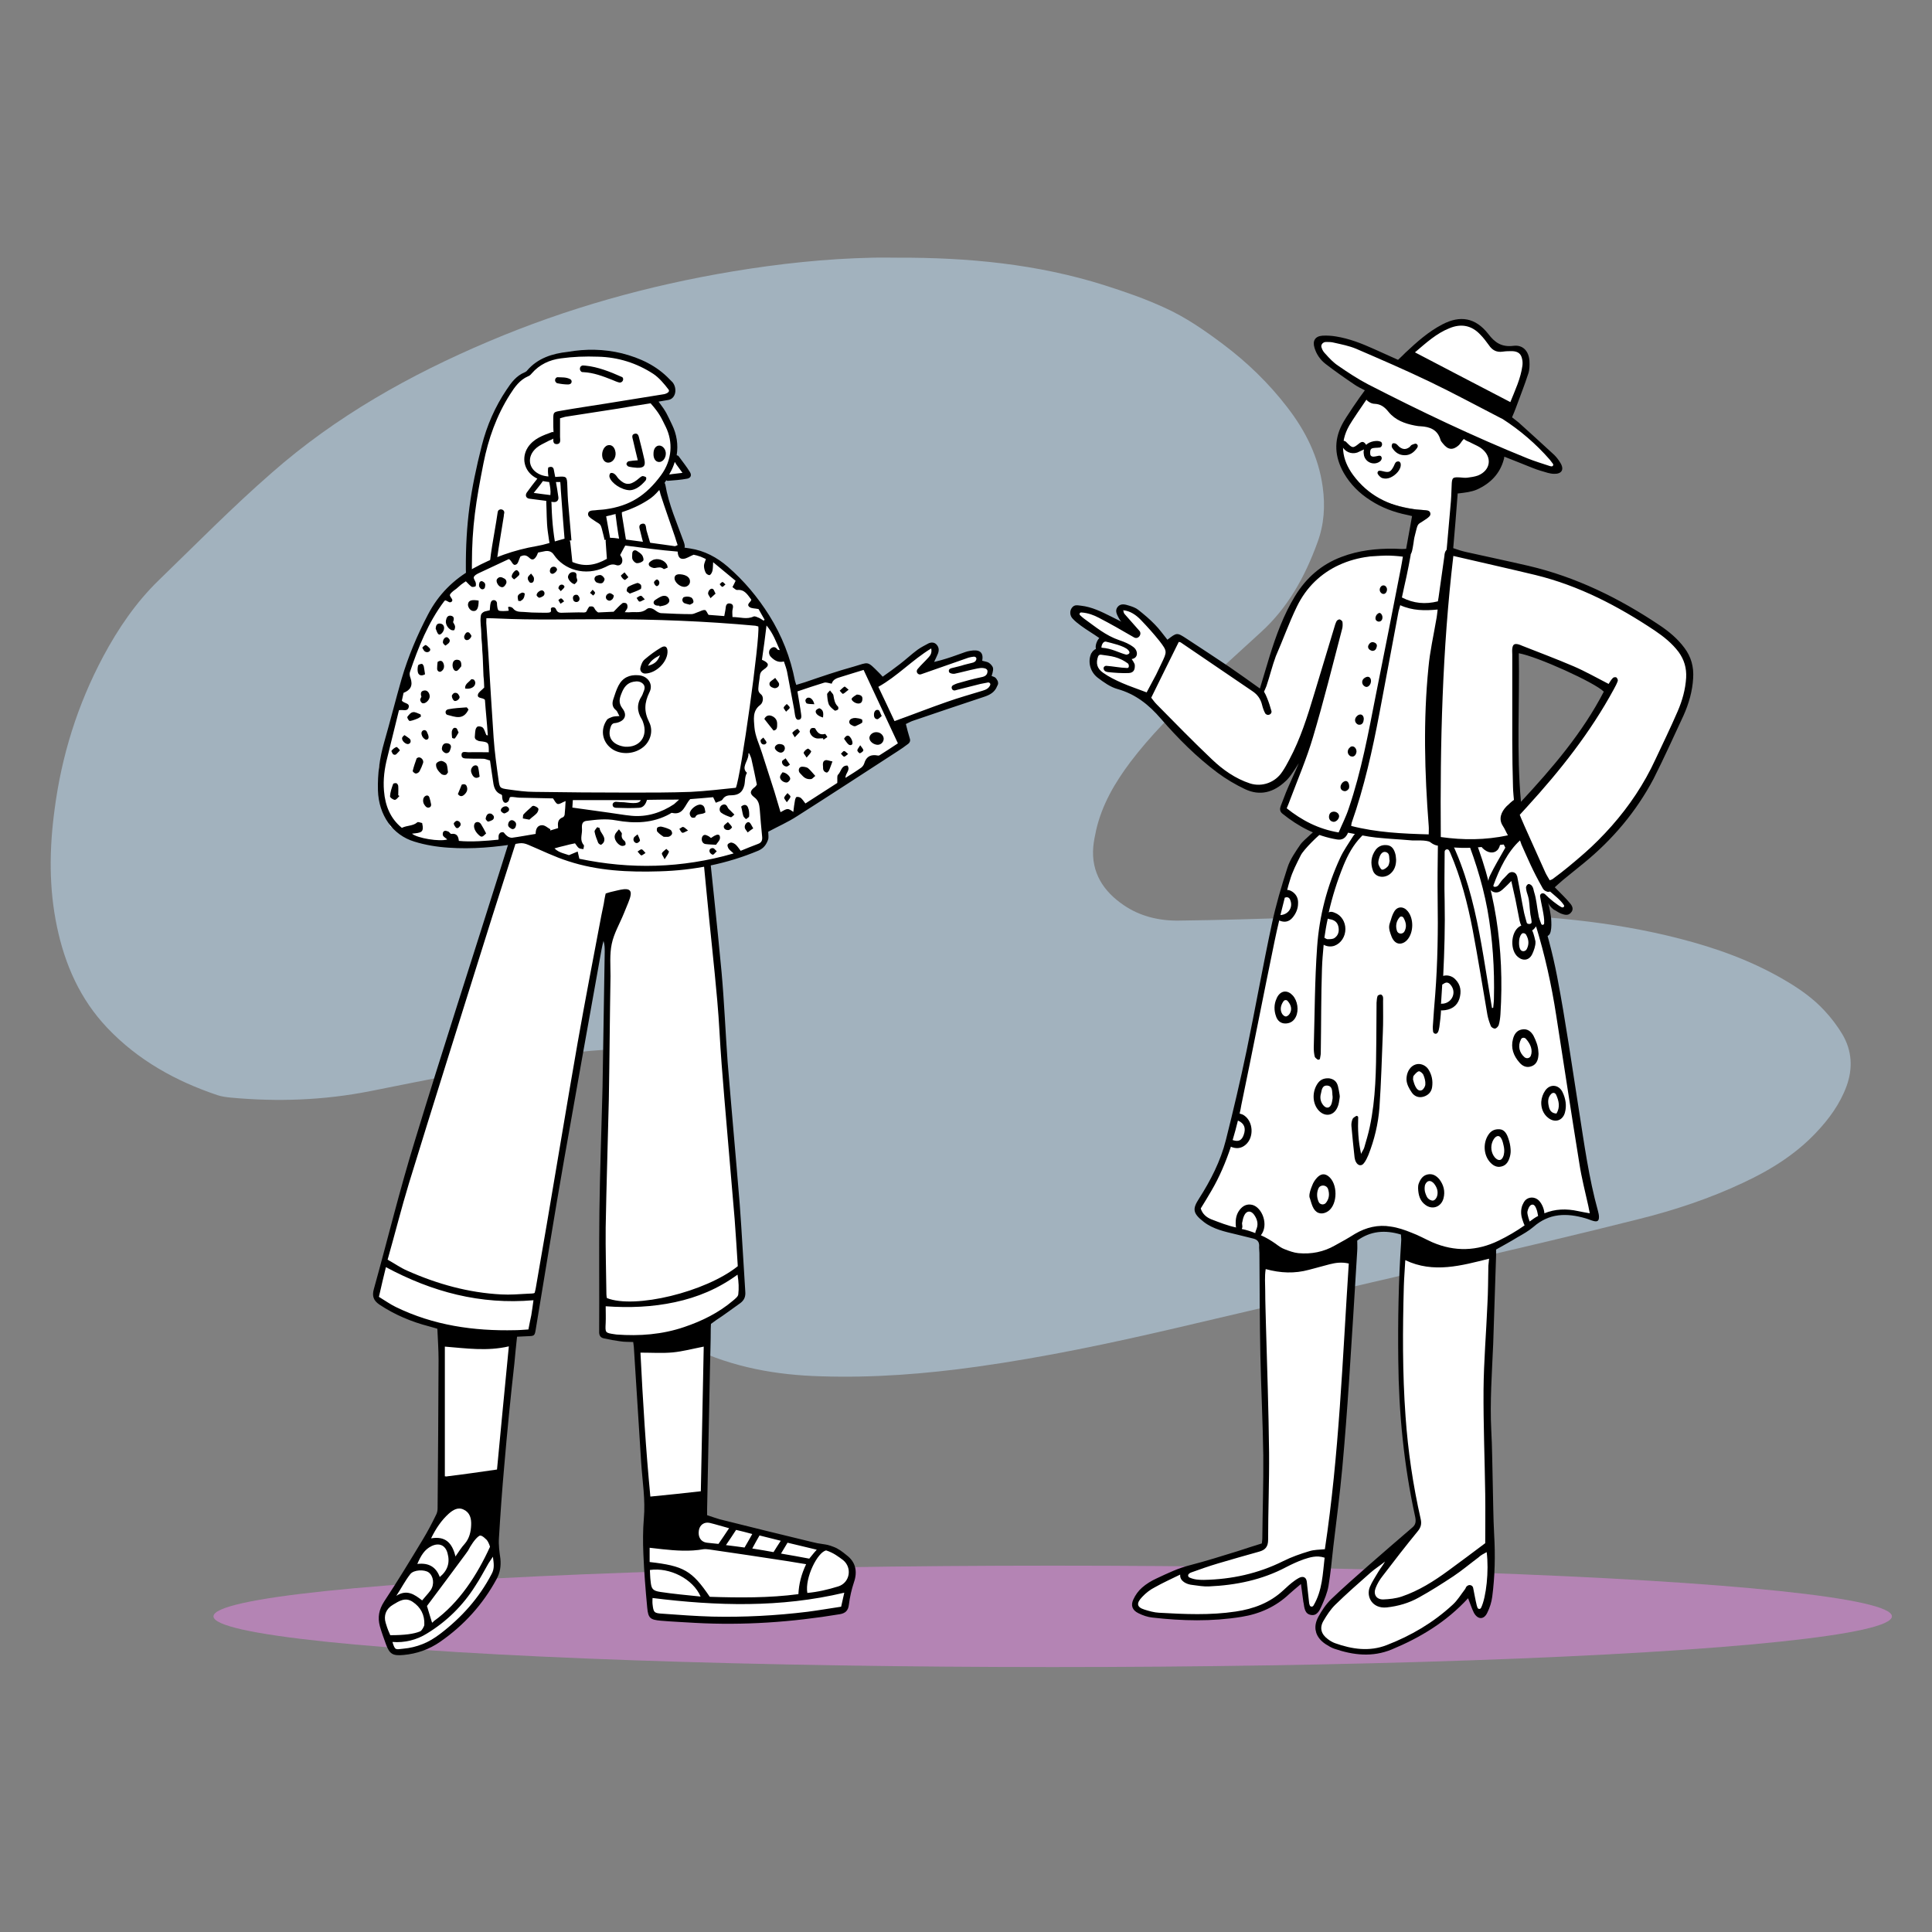 <?xml version="1.0" encoding="utf-8"?>
<!-- Generator: Adobe Illustrator 28.1.0, SVG Export Plug-In . SVG Version: 6.00 Build 0)  -->
<svg version="1.1" id="Warstwa_1" xmlns="http://www.w3.org/2000/svg" xmlns:xlink="http://www.w3.org/1999/xlink" x="0px" y="0px"
	 viewBox="0 0 800 800" style="enable-background:new 0 0 800 800;" xml:space="preserve">
<rect x="0" y="0" width="800" height="800" fill="#808080" stroke="none"/>
<style type="text/css">
	.st0{opacity:0.5;fill-rule:evenodd;clip-rule:evenodd;fill:#E889E8;enable-background:new    ;}
	.st1{opacity:0.5;}
	.st2{fill-rule:evenodd;clip-rule:evenodd;fill:#C3E3FC;}
	.st3{fill-rule:evenodd;clip-rule:evenodd;fill:#FFFFFF;}
	.st4{fill-rule:evenodd;clip-rule:evenodd;}
</style>
<g id="Master_x2F_Spot_Illustrations_x2F_Chat">
	<ellipse id="Oval" class="st0" cx="435.9" cy="669.3" rx="347.5" ry="21"/>
	<g id="Background" transform="translate(49, 55) scale(1 1)" class="st1">
		<g id="Background_x2F_Blob_3">
			<path id="Fill-1" class="st2" d="M322.7,51.7c29-0.1,57.8,2.6,85.6,11.4c8.5,2.7,16.9,5.6,24.9,9.3c8.7,3.9,16.6,9.4,24.2,15.1
				c10,7.5,19,16.2,26.6,26.1c7.6,9.8,13,20.6,14.7,33c1.1,7.9,0.6,15.6-2.2,23.1c-5.1,14-12.1,26.8-23.3,37
				c-8.8,8-17.6,16.1-26.4,24.2c-10,9.2-19.5,18.8-27.7,29.6c-6.4,8.5-11.8,17.7-14.2,28.2c-0.5,2.3-1,4.7-1.2,7
				c-0.9,10.6,4.2,18.4,12.6,24.1c6.7,4.6,14.6,6.5,22.7,6.4c16.8-0.2,33.7-0.7,50.5-1.3c23.3-0.9,46.7-2.1,70-1.6
				c29.4,0.7,58.5,3,87.1,10.4c15.2,3.9,29.9,9.2,43.5,17.2c6,3.5,11.7,7.5,16.4,12.6c2.8,3,5.3,6.3,7.4,9.8
				c4,6.8,4.4,14.1,1.7,21.5c-2.7,7.3-7.2,13.5-12.6,19.2c-8.6,9.1-19.1,15.6-30.3,20.8c-13.8,6.5-28.3,11.3-43.1,15
				c-24.2,6.1-48.4,11.8-72.7,17.4c-39.5,9.2-79,18.3-118.5,27.6c-27.4,6.4-54.9,12.2-82.7,16.1c-21.4,3-43,4.7-64.7,4
				c-18.5-0.5-36.4-3.7-53.2-11.7c-7.8-3.6-14.8-8.3-20.7-14.5c-20.8-21.9-7.3-48.4,6.3-69.8c2.6-4,5.4-7.9,7.8-12
				c1.6-2.9,2.9-6,3.7-9.2c1.6-6.5-0.9-11.5-6.9-14.5c-4.6-2.3-9.5-3.3-14.6-3.5c-12-0.6-23.9,0.8-35.6,2.9
				c-24.5,4.5-49,9.3-73.4,14.2c-19.2,3.8-38.4,4.5-57.8,2.7c-1.8-0.2-3.7-0.4-5.5-1c-17.3-5.8-33-14.5-45.7-27.9
				c-11.2-11.8-17.5-26.1-20.8-41.8c-3.4-16.1-3.2-32.3-1-48.6c2.9-22.3,9.5-43.4,20.1-63.3c6.2-11.6,13.6-22.5,23.1-31.7
				c15.4-14.9,30.5-30.3,46.7-44.4c26.6-23.4,57.2-40.6,89.8-54.4c32.5-13.8,66.2-23.2,101-29c19.3-3.2,38.6-5.3,58.2-5.7
				C315.8,51.6,319.3,51.7,322.7,51.7"/>
		</g>
	</g>
	
		<g id="Master_x2F_Character_x2F_Standing_00000067222076146301282070000014135858484469502636_" transform="translate(103, 108) scale(1 1)">
		<g id="Master_x2F_Character_x2F_Standing">
			<g id="Bottom_x2F_Standing" transform="translate(39, 389) scale(1 1)">
				<g id="Bottom_x2F_Standing_x2F_Short_pants">
					<path id="Fill" class="st3" d="M73.3-159.1l-16.2,51.3l-14.4,46L25.5-4.6l-9.2,32.4l-2.7,10.9l1.2,3.1L41,52.6l-0.4,34.9v26
						v16.1l-23.3,38.7l-1.6,5l4.7,14l9.2-0.5l21.2-14.2l12.6-17.8v-10.1l0.9-20.8l6.1-68l7.3-1.4l11.4-65.9l14.1-79.5l4.1-21.7
						l2.1,1.2v17.8l-2.1,148.8l14.9,2.3l1.6,38l2.6,35l-0.6,16l1.3,24.5l7.3,1.1l35.1,1.4l38.2-4.5l4-15.4l-3-5.1l-13.8-6.4
						l-24.8-5.9l-20.6-5.1l0.9-31.5l0.5-49.8l15.1-11l-3.6-43.7L156.6-73l-7.1-86.1c-18.5-0.4-32.5-0.6-42.1-0.6
						C97.8-159.6,86.5-159.5,73.3-159.1z"/>
					<path id="Stroke" class="st4" d="M162.8,136.5c-1.4,2.1-2.6,4-4.2,6.3c2.9,0.4,5.2,0.6,7.7,1c1.1-1.9,2.1-3.6,3.2-5.6
						C167,137.5,164.9,137,162.8,136.5L162.8,136.5z M181.3,141c-3.3-0.8-6-1.5-8.8-2.2c-1.1,1.9-2,3.5-3,5.4c3.3,0.5,6,1,8.8,1.5
						C179.3,144.1,180.1,142.8,181.3,141L181.3,141z M196.2,144.7c-4.3-1-8.2-2-12.1-2.9c-0.9,1.5-1.7,2.8-2.7,4.5
						c4.2,0.7,8,1.4,11.7,2.1C194.1,147.2,194.9,146.1,196.2,144.7L196.2,144.7z M159.9,135.8c-3-0.8-5.5-1.6-8-2.2
						c-2.3-0.5-4.1,0.8-4.5,3c-0.5,2.8,0.8,4.9,3.3,5.2c1.6,0.2,3.1,0.3,4.8,0.5C156.9,140.3,158.3,138.2,159.9,135.8L159.9,135.8z
						 M30.8,150.6c4.9-0.6,7.8,1.4,9.3,5.4c3.3-2.7,4.3-6,3.2-9.9c-0.9-3.3-3.5-4.4-6.6-2.9C33.8,144.6,32.3,147.1,30.8,150.6
						L30.8,150.6z M32.8,165.7c1.2-1.5,2.5-2.8,3.5-4.2c1.7-2.5,1.2-5.9-0.8-7.4c-1.8-1.3-6.2-1.1-7.6,0.7c-2.2,2.8-3.8,6-5.8,9
						C26.5,161,29.6,163.2,32.8,165.7L32.8,165.7z M148.1,164.1c-3.1-7.3-12.8-12.2-21-11c0.1,1.5,0.1,3.1,0.3,4.6
						c0.3,3.2,0.8,4,4.1,4.5C136.8,163,142.3,163.5,148.1,164.1L148.1,164.1z M20.5,182.9c1.1,3.6,1.3,3.1,4.4,2.8
						c5.7-0.5,10.8-2.6,15.3-6.1c8.9-6.8,16.2-14.9,21.4-24.9c1.2-2.2,0.9-4.2,0.5-7.1c-0.8,1.2-1.3,1.9-1.8,2.7
						c-1.8,3.1-3.5,6.4-5.5,9.4c-5.1,8.1-11.8,14.7-20,19.7C30.5,182.1,25.5,183.3,20.5,182.9L20.5,182.9z M46.6,147.5
						c1.5-2.2,2.5-3.8,3.8-5.2c2-2.3,2.6-5.1,2.7-7.9c0.1-2.6-0.5-5.1-3.1-6.3c-2.4-1.2-4.5,0.2-6.2,1.7c-3,2.7-5.3,6.1-7.3,10.2
						C42.3,139,45.2,141.7,46.6,147.5L46.6,147.5z M19.6,180.1c5.9,0,9.8-0.5,12.4-1.6c0.6-0.2,1.7-2.1,1.7-2.7
						c0.2-4.1-1.5-7.3-4.8-9.5c-3.1-2.1-5.7-0.3-8.2,1.2c-2.9,1.7-3.9,4.5-3,7.5C18.6,178,18.9,178.4,19.6,180.1L19.6,180.1z
						 M200.1,145c-3.5,0.6-8.9,11.3-7.8,17.6c4.4-0.4,8.6-1.4,12.8-2.7c4.8-1.5,5.9-7.7,2-10.9C205.2,147.6,203.2,146,200.1,145
						L200.1,145z M36.9,174.9c0.4-0.1,0.6-0.5,0.7-0.6c10.6-7.6,18-19.2,23.3-30.8c0,0-0.4-1.7-1.4-2.9c-1.6-1.6-2.5-2-3.1-1.6
						c-1.6,1-3.6,4.1-4.6,6.1c-0.3,0.5-0.7,0.9-1,1.4c-5.3,7.2-10.7,14.4-16,21.5C35.4,170.1,36.2,172.6,36.9,174.9L36.9,174.9z
						 M207.6,162.5c-26.5,6.3-52.8,5.5-79.4,2.2c0,0.7-0.1,1.6,0,2.5c0.4,3.5,0.6,3.8,4.2,4c6.8,0.5,13.6,1,20.5,1.2
						c13.2,0.3,26.4-0.4,39.5-2c4.6-0.6,9.2-1.4,13.9-2.1C206.8,166.1,207.2,164.3,207.6,162.5L207.6,162.5z M108.8,43.9
						c0,2.4,0.1,4.7,0,6.9c-0.2,4.1-0.3,4.1,3.8,4.7c0.2,0,0.5,0.1,0.7,0.1c9.5,0.7,18.9,0,28-3.1c7.4-2.5,14.3-5.9,20.3-11
						c0.8-0.7,2-1.6,2.1-2.5c0.3-2.5,0.2-5.1-0.3-8.2c-8.1,5.9-16.6,9.4-25.9,11.4C128.2,44.2,118.8,44.6,108.8,43.9L108.8,43.9z
						 M14.9,40c2.5,1.5,4.7,3.1,7,4.2c15.6,7.6,32.2,10,49.4,9.6c1.8,0,3.6-0.2,5.5-0.3c0.4-2.2,0.8-4,1.2-5.9
						c0.3-2,0.6-3.9,0.9-6.2C56.9,43.3,37,38,17.8,27.7C16.8,31.7,15.9,35.6,14.9,40L14.9,40z M127,149.8
						c14.1,1.6,17.5,3.5,24.9,14.4c12.2,0.4,24.6,0.5,36.7-1.1c0.2-4.2,1.2-8.2,3.2-12.4c-2.3-0.4-5.1-0.8-7.3-1.2
						c-10.9-1.7-21.8-3.3-32.8-4.9c-0.8-0.1-1.6-0.2-2.4-0.1c-5.7,1-11.3,0.6-17,0c-1.8-0.2-3.5-0.4-5.3-0.6V149.8z M63.8,111.5
						c1.6-16.8,3.2-33.7,4.9-51c-9.1,2.1-17.7,0.8-26.5,0.1v53.7c0.8,0.1,0.8,0.1,1.1,0C50,113.5,56.8,112.5,63.8,111.5L63.8,111.5z
						 M123.2,63.1c1,20.1,2.2,39.8,4.1,59.6c7.2-0.7,13.9-1.4,20.9-2.2c0.4-20.2,0.8-40,1.2-59.9c-4.6,0.9-8.7,2-12.8,2.4
						C132.3,63.4,127.9,63.1,123.2,63.1L123.2,63.1z M26.7,29.2C39.1,34.7,52,38.3,65.6,39c3.6,0.2,7.3-0.1,10.9-0.3
						c1.4-0.1,2.6,0,2.9-0.4c0,0,0.4-1.4,0.6-2.8c1.5-8.5,2.9-17,4.4-25.5c4.3-25.1,8.4-50.2,12.8-75.3c3.1-17.6,6.5-35.1,9.8-52.6
						c0.4-2.2,1-4.4,1.3-6.7c0.1-0.7,0.5-2.4,0.5-2.4s1.1-0.4,1.9-0.6c1.9-0.4,3.8-1,5.7-1.2c2.4-0.2,3.2,0.8,2.6,3.1
						c-0.2,0.9-0.6,1.7-0.9,2.6c-0.6,1.5-1.2,2.9-1.8,4.4c-1.7,4.2-4.1,8.2-5,12.6c-0.9,4.3-0.5,8.8-0.5,13.3
						c-0.3,17.1-0.4,34.1-0.7,51.2c-0.4,17.6-1,35.2-1.3,52.9c-0.1,9.2,0.2,18.4,0.3,27.6c0,0.6,0.1,1.1,0.2,1.6
						c11.5,4.6,40.9-2.5,54.2-13.2c-0.4-6.4-0.8-12.9-1.3-19.5c-1-12.1-2.1-24.2-3.1-36.4c-0.8-9.3-1.6-18.6-2.3-27.9
						c-0.7-8.7-1-17.5-1.8-26.2c-1.3-14.8-3-29.6-4.4-44.5c-0.8-8.6-2.1-21.4-2.9-30.1c0-0.5-0.2-1,0-1.3c0.2-0.5,0.6-1.1,1-1.1
						c0.4,0,1.1,0.4,1.3,0.8c0.3,0.6,0.3,1.3,0.4,2c2,19.5,4.6,43.1,6.4,62.6c1.1,12.3,1.6,24.7,2.5,37.1c1.6,19.6,3.4,39.2,5,58.8
						c0.9,12,1.5,24.1,2.3,36.1c0.2,2.2-0.4,3.7-2.2,5c-3.3,2.3-6.4,4.7-9.8,6.9c-0.7,0.5-2.2,1.6-2.2,1.6s-0.1,1.2-0.1,2.2
						c0,5.1-0.2,10.2-0.3,15.4c-0.4,19.7-0.8,39.3-1.2,59c0,0.8,0,1.6,0,2.6c1.8,0.6,3.5,1.2,5.2,1.7c12.7,3.2,25.4,6.3,38.2,9.4
						c1.5,0.4,3.1,0.7,4.7,0.9c1.5,0.2,2.4,0.4,4.2,1.1c2,0.7,3.8,2.1,5.5,3.5c3.6,2.7,4.6,6.6,3,11.2c-1,3-1.7,6.1-2.1,9.3
						c-0.3,2.5-1.5,3.5-3.7,3.9c-19.9,3.3-39.8,4.7-59.9,3.6c-4.8-0.3-9.6-0.5-14.3-0.9c-4.3-0.4-5.2-1-5.6-5.4
						c-0.7-7.4-1.3-14.9-1.6-22.4c-0.2-4.8-0.2-9.7,0.2-14.5c0.7-7.8-0.6-15.4-1.1-23.1c-1-15.8-2-31.6-3-47.3
						c0-0.8-0.2-1.6-0.3-2.7c-1.9-0.1-3.7,0-5.4-0.3c-2.2-0.3-4.5-0.7-6.7-1.2c-1.6-0.3-2.1-1.4-2-3c0.1-16.5-0.1-33,0.1-49.5
						c0.2-15.9,0.8-31.8,1.2-47.8c0-1.3,0.1-2.5,0.1-3.8c0.3-18.7,0.6-37.3,0.9-56c0-1.5,0-2.9-0.5-4.5c-0.3,1.2-0.6,2.3-0.8,3.5
						c-5.2,29-10.4,58-15.5,87c-4.1,23.3-7.8,46.6-11.7,70c-0.5,3.1-0.5,3.1-3.6,3.2c-1.3,0.1-2.7,0.1-4.2,0.2
						c-0.4,3.8-0.8,7.4-1.1,11C69.4,81.7,68,95.9,66.8,110c-0.9,10-1.6,19.9-2.2,29.9c-0.2,2.8,0.2,5.7,0.6,8.5
						c0.3,3-0.1,5.8-1.6,8.5c-5.7,10.5-13.5,19.1-23.3,25.9c-4.6,3.2-9.7,5-15.3,5.5c-4.4,0.4-5.7-0.4-7.2-4.5
						c-0.9-2.5-1.8-4.9-2.5-7.4c-1-3.7-0.4-6.9,1.8-10.3c5.5-8.3,10.7-16.9,15.9-25.5c2-3.3,3.8-6.7,5.5-10.2
						c0.5-0.9,0.7-1.9,0.7-2.9c0.2-20.5,0.3-41,0.4-61.4c0-4.2-0.3-8.4-0.5-12.9c-1.1-0.3-2.3-0.7-3.5-1c-7.3-1.9-14.2-4.8-20.5-9
						c-2.5-1.7-3.1-3.6-2.3-6.4c5.7-20.5,10.7-41.1,17-61.5C41.4-62.8,53.8-100.8,65.8-139c1.9-6.1,3.8-12.1,5.7-18.2
						c0.1-0.4,0.2-1,0.4-1.3c0,0,0.1-0.1,0.1-0.1c0.7-0.8,2-0.6,2.3,0.3c0,0.1,0.1,0.2,0.1,0.3c-0.1,1.3-0.5,2.7-0.9,4
						c-5.1,16.1-10.4,32.3-15.4,48.4C47.8-72.7,37.4-39.8,27.3-6.9c-3.1,10.2-5.7,20.6-8.8,31.5C21.4,26.2,23.9,28,26.7,29.2z"/>
				</g>
			</g>
			<g id="Head" transform="translate(195, 0) scale(1 1)">
				<g id="Head_x2F_Straight_Long">
					<path id="Fill_00000011730369341827794910000003347140941510788542_" class="st3" d="M-39.9,39.4c9.3,2.6,16.1,7.8,20.5,15.6
						l-7.6,2.1c4.3,5.2,6.8,11,7.4,17.3l1.2,4.2l-1,2.2l6,8.2l-8.5,0.8c-0.6,1.1-1.4,2.2-2.2,3.2l8.7,24.9l-6.6,3.9l-14,0.4
						l-8.9-0.4l-2.4-10.1l0.9,9.3h-15.2c-6,9-13.3,13.6-21.9,13.6s-15.1-0.9-19.5-2.6c-0.8-23.8,1.5-42.8,6.8-57s9.9-23.1,13.8-26.8
						l8-6.4C-60.8,37.6-49.2,36.8-39.9,39.4z M-64.7,91.3l2.3,23.3c-0.4-11.7-1-19.4-1.8-22.9L-64.7,91.3z"/>
					<path id="Stroke_00000083049461309710499660000013575003105264404139_" class="st4" d="M-40.5,38.3c7.5,1.9,14.4,5.1,19.8,10.8
						l0.5,0.5c0.2,0.2,0.5,0.5,0.7,0.7c2,2.5,1.4,6.7-1.7,7.3c-1.4,0.2-2.7,0.5-4.1,0.7l0,0c3.4,4.5,3.5,5.3,5.6,9.6
						c1.9,3.9,2.6,8.2,1.9,12.6c0.3,0.1,0.7,0.2,0.8,0.4c1.6,2.2,3.3,4.3,4.7,6.6c0.8,1.3,0.3,2.4-1.1,2.7c-2.7,0.5-5.4,0.7-8.1,0.9
						c-0.1,0-0.3,0-0.4-0.1c-0.1,0-0.2-0.1-0.2-0.2c-0.2,0.4-0.4,0.7-0.7,1.1c0.1,0.2,0.2,0.5,0.3,0.8c1.4,8.2,4.8,15.8,7.6,23.6
						c0.9,2.5,0.5,3.2-1.9,4.4c-3.9,1.8-7.9,3.2-12.2,3.2c-4.6,0.1-9.1-0.3-13.7-0.6c-0.9,0-1.7-0.3-2.5-0.6c-0.9-0.3-2-0.7-1.6-1.9
						c-0.2-0.6-0.3-1.3-0.4-2c-0.6-3.2-0.3-2.9-1-5.5c-1-4-0.9-4-2.6-5c-0.4-0.2-1.6-1.1-2.4-1.6c-0.4-0.3-0.7-0.6-1-0.9
						c-0.2-0.3-0.3-0.5-0.3-1c0.1-1.5,1.7-1.4,2.9-1.5c1.4-0.2,2.8-0.2,4.2-0.4c10.2-1.4,16.9-5.7,23.1-14.1c4.7-6.4,5-13.8,2-20
						c-1.9-3.8-2.5-5.5-6.3-9.8c-4.5,0.7-9,1.4-13.5,2.2c-7.1,1.1-14.2,2.2-21.3,3.3c-0.9,0.1-1.8,0.5-2.7,0.7c0,3.5,0,4.4,0,7.7
						c0,1.1,0.5,2.8-1.2,3c-1.7,0.1-1.6-1.2-1.6-2.3l0.2-0.1c-0.8,0.6-1.8,0.8-2.6,1.3c-1.5,0.8-3.2,1.5-4.5,2.6
						c-4.3,3.6-3.5,9.1,1.7,11.2c1,0.4,2.1,0.6,3.2,0.7c-0.2-1.2-0.3-2.5-0.1-3.7c1.3-0.6,2.1-0.2,2.3,0.8c0.2,1,0.4,2.1,0.6,3.1
						c0.5,0,0.9-0.1,1.4-0.1c3.2-0.2,3.5,0,3.6,3.4c0.1,2.9,0.2,5.9,0.5,8.8c0.5,6.2,1.1,12.4,1.6,18.5c0,0.5,0.2,1,0.1,1.5
						c0.7,0.8-0.2,1.7-0.8,2.5c-3.3,4.8-7.8,8.2-13.3,10.1c-8.2,2.8-16.5,3-24.8,0.7c-4.2-1.2-5.3-2.7-5.3-7.1
						c-0.1-19.2,1.9-32.7,6.6-51.3c2.1-8.3,5.5-16.1,10.3-23.2c1.9-2.9,4-5.7,7.4-7.1c0.4-0.2,0.8-0.4,1-0.7
						c4.4-5.2,10.5-7.1,16.9-7.8C-55.5,36.4-47.9,36.5-40.5,38.3z M-65.8,40.4c-4.6,0.6-8.8,2.5-12,6.2c-0.4,0.5-0.9,1-1.5,1.2
						c-3.5,1.5-5.6,4.5-7.5,7.5c-5.6,8.8-9,18.4-11,28.5c-3.1,15.7-4.8,26.1-4.8,42.1c0,0.5,0,1.1,0,1.6c-0.1,2.2,0.9,3.5,3,4.1
						c1.1,0.3,2.7,0.7,3.9,1c0-0.5,0.1-0.9,0.1-1.1c0.2-9.1,2.3-17.9,3.6-26.9c0-0.2,0.1-0.4,0.1-0.6c0.3-1.7,2.9-1.3,2.7,0.4
						c-0.1,0.5-0.2,0.9-0.2,1.4c-0.9,5.9-2,11.8-2.8,17.8c-0.4,3-0.5,6-0.7,9.2c3.5,0.9,7.1,0.2,10.3,0c0.3-1.7-0.1-3.5,0-5.4
						c0-1.7,2.6-1.7,2.6,0c0,1.6-0.1,3.2,0.3,4.8c4.3-0.7,7.8-2.6,11.1-5.1c-0.9-5.2-2-10.2-2.6-15.2c-0.5-3.9-0.4-7.8-0.6-11.8
						c0-0.2,0-0.4,0-0.7c-2.3-0.3-4.6-0.6-7-0.9c-1.4-0.2-1.8-1.4-1.1-2.5c1.4-2,2.9-3.9,4.4-5.8c-0.4-0.2-0.8-0.4-1.1-0.6
						c-4.4-2.7-5.6-8.1-2.8-12.4c2.4-3.6,6.2-4.9,10-6.3c0.1,0,0.2,0,0.3,0c0.1,0,0.2,0,0.3,0.1c-0.1-1.8-0.1-2.7-0.1-5.1
						c0-3.2,0-3.3,3.1-3.8c6.2-1.1,12.5-2,18.7-3c8.1-1.3,16.1-2.6,24.2-3.9c0.4-0.1,2.4-0.7,1.8-1.8c-1.8-2.4-4.1-5.1-6.4-6.6
						c-6.9-4.5-14.6-6.9-22.8-7.1C-55.6,39.5-60.8,39.7-65.8,40.4z M-66,91.6c-0.6,0-1.2,0-1.8,0c0.4,2.1,0.7,4.1,1,6.2
						c0.2,1.3-0.6,2.2-1.9,2.1l-1-0.1c0.1,0.6,0.1,1.1,0.1,1.7c0.2,6.8,0.9,13.5,2.4,20.1c0.2,0.8,0.5,1.7,0.8,3
						c0.9-1,1.6-1.7,2.3-2.5c0.2-0.2,0.4-0.5,0.7-0.8l0.1,0.2c-0.3-0.8-0.5-1.5-0.6-2.2c-0.7-8.2-1.3-16.5-1.9-24.7
						C-65.8,93.7-65.9,92.9-66,91.6z M-25,94.9l-0.2,0.2c-1.3,1.5-2.7,2.9-4.7,4.1c-3.3,2.1-6.9,3.7-10.6,4.9c0,0.5,0,1,0.1,1.5
						c0.8,5.1,1.7,10.3,2.5,15.5h7.5c-0.4-1.2-0.7-2.3-1-3.4c-0.5-1.8-1-3.6-1.4-5.4c-0.2-1.2-1.2-2.9,0.6-3.4
						c1.9-0.5,1.6,1.6,1.9,2.7c0.8,2.5,1.4,5,2.2,7.5c0.2,0.5,0.5,1,0.8,1.6c3.5-0.1,6.6-1.4,9.9-3c-0.4-1.2-0.8-2.3-1.1-3.4
						c-2-5.9-4.1-11.7-6-17.6C-24.6,96.1-24.8,95.5-25,94.9z M-43.1,104.8l-0.2,0.1c-0.5,0.1-1,0.2-1.6,0.4
						c-0.6,0.1-1.2,0.3-2.1,0.5c0.6,3.2,1.1,6.3,1.7,9.4c0.2,1.3,0.5,2.6,0.7,3.9c0.1,0.3,0.1,0.7,0.2,1.1l-0.2,0
						c1.3,0.1,2.5,0.5,4.2,0.8c-0.6-2.9-1.2-5.4-1.6-8c-0.4-2.4-0.7-4.7-1-7.1C-43.1,105.5-43.1,105.2-43.1,104.8z M-73.2,91.2
						L-73.2,91.2L-73.2,91.2c-1.1,1.6-2.3,3-3.8,4.9c2.7,0.4,4.6,0.6,6.9,0.9c0.2-1.8-0.1-3.6-0.5-5.4
						C-71.4,91.5-72.3,91.4-73.2,91.2z M-18.6,83.3L-18.6,83.3c-0.5,1.6-1.1,3.1-2,4.6c-0.1,0.2-0.2,0.4-0.3,0.6
						c1.6-0.3,3.4-0.4,5.5-0.7c-1.2-1.6-1.9-2.6-2.7-3.7C-18.2,83.8-18.4,83.5-18.6,83.3z M-67.1,48.2c1.7,0.1,3.5-0.1,5.2,0.8
						c0.8,0.4,0.8,1.6,0,2c-0.3,0.1-0.5,0.2-0.8,0.2c-1.5,0-3-0.2-4.5-0.5c-0.2,0-0.4-0.2-0.6-0.4c-0.6-0.6-0.4-1.6,0.3-2
						C-67.3,48.2-67.2,48.2-67.1,48.2z M-55.6,43.4c5.1,0.5,10.2,2.5,15.1,4.7c0.1,0,0.2,0.1,0.3,0.2c0.6,0.8,0,2-1,2.1
						c-0.1,0-0.2,0-0.3,0c-1-0.2-2-0.7-3-1.1c-3.8-1.5-7.7-3-11.9-3.2c-0.3,0-0.7,0-0.9-0.2c0,0-0.1-0.1-0.1-0.1
						c-0.7-0.6-0.6-1.9,0.2-2.3c0,0,0,0,0,0C-56.8,43.2-56.3,43.4-55.6,43.4z"/>
				</g>
			</g>
			<g id="Body" transform="translate(28, 114) scale(1 1)">
				<g id="Body_x2F_Computer">
					<path id="Fill_00000101075018079389041250000015480568521400328114_" class="st3" d="M99.9,4.2L83.1,6.7L57.2,19.2L46.3,33.6
						l-9.4,22.6l-6.9,25.3l-4.2,14.3l1.4,14l3.4,10.5l14.3,6.7h26.6l20.2-1.1l5.6,3.5l9.1,4.3l20,3.3h27.4l31.3-9.3l1.3-6.6l21.9-13
						l35.5-23.8l-2.3-8.4l37.3-12.2l2.1-4l-2.7-1.5l0.6-3.8l-4.1-1.6l-1.4-5.1l-20.2,6l3-7l-1.8-1.9l-20.3,14.3l-8-4.8L198.5,63
						l-2.5-4.6l-6.4-18.8l-11.2-18.1L163.6,9.1L147.9,5l-23.8-2.4l-2.9-1c-9.1-0.4-14.9-0.2-17.5,0.5C101.2,2.7,99.9,3.5,99.9,4.2z"
						/>
					<path id="Stroke_00000177485512841832723240000006577335988798182847_" class="st4" d="M123.6,0.8c10.4,1.4,20.8,2.7,31.1,4.3
						c6,0.9,11.2,3.7,15.7,7.6c6.7,5.8,12.3,12.5,17.1,20.1c5.3,8.5,8.8,17.4,10.7,27.2c0.1,0.4,0.3,0.8,0.5,1.6
						c1.3-0.4,2.4-0.7,3.6-1.1c6.7-2.3,13.4-4.6,20.3-6.5c6.2-1.8,5.3-2.5,10.3,2.5c0.5,0.5,0.9,0.9,1.6,1.7
						c2.4-1.7,4.8-3.4,7.1-5.2c2.5-1.9,4.8-4.1,7.4-6c1.4-1,3-1.8,4.5-2.6c1.1-0.5,2.4-0.5,3.3,0.5c1,1.1,1.1,2.3,0.6,3.7
						c-0.4,1-0.9,2-1.6,3.5c2-0.5,3.6-0.9,5.1-1.4c2.6-0.8,5.2-1.8,7.8-2.7c0.6-0.2,1.3-0.4,2-0.5c3.8-0.7,5.7,0.5,5,4.1
						c0.6,0.2,2.1,0.4,2.7,0.8c0.8,0.5,1.7,1.5,1.8,2.3c0.2,1-0.6,3.2-0.6,3.2c1.8,0.6,1.8,0.9,2.3,1.7c0.3,0.4,0.4,0.9,0.4,1.3
						c0,0.5-0.2,0.8-0.4,1.2c-1,2.6-3.1,3.7-5.6,4.5c-9.7,3.2-19.4,6.5-29.1,9.8c-1,0.3-2,0.9-3.1,1.4c0.5,2,1,4,1.6,5.9
						c0.4,1.1,0,1.9-0.9,2.5c-1.3,1-2.6,1.9-4,2.8c-13.9,9-27.8,18.1-41.8,27c-3.7,2.4-7.8,4.2-11.9,6.4c0,1.1,0.3,2.4-0.1,3.4
						c-0.7,1.9-1.7,3.4-3.9,4.4c-13.1,5.5-26.8,8.2-41,8.6c-12.8,0.4-25.6-0.2-37.8-4.2c-5.7-1.8-11.1-4.5-16.6-6.8
						c-1.2-0.5-2.3-0.8-3.7-0.6c-9.7,1.6-19.5,2.5-29.3,1.8c-4.7-0.3-9.6-1.1-14.1-2.5c-9-2.7-14.8-11-15.1-21.2
						c-0.2-6.8,0.7-13.4,2.6-20c2.5-8.7,4.7-17.5,7.2-26.2c2.7-9.2,6.4-18,10.9-26.6c4.3-8.3,10.6-14.6,18.7-19.1
						C73,8.9,81.9,5.7,91.3,4.1c3-0.5,5.9-1.5,8.8-2.3c0.8-0.2,1.7-0.5,2.5-0.7c1.8-0.3,2.4,0.2,2.6,2c0.3,2.5,0.5,5,0.8,7.6
						c5.2,2.2,9.7,1.3,14.3-1.3c-0.2-2.3-0.3-4.6-0.5-7.1c-0.1-0.9,0.6-1.6,1.5-1.6C122.2,0.7,122.9,0.7,123.6,0.8z M178.9,90.8
						c-0.4,2.7-3,5.1-0.6,7.2c-1,1.7-0.7,3.6-1.1,5.2c-0.7,2.8-2.3,4-5.1,4.1c-1.5,0-2.9,0.1-3.9,1.7c-0.4,0.7-1.8,0.9-2.8,1.4
						c-0.5-1-0.8-1.7-1.1-2.3c-3.4,0.3-6.6,0.6-9.5,0.8c-2.3,2.4-2.8,6.8-7.5,5.7c-0.3-0.1-0.6,0.2-0.9,0.4
						c-7,3.9-14.6,4.1-22.3,2.7c-4.3-0.8-8.1-0.3-12.2,0.2c-2.4,0.3-1.9,2.4-1.9,3.8c0,2.1-1,4.2,0.7,6.2c0.3,0.3-0.1,1.1-0.1,1.7
						c-0.7-0.1-1.5-0.1-2-0.5c-0.6-0.5-1-1.3-1.5-1.9c-1.5,0.3-2.9,0.6-4.3,1c-1.4,0.3-2.8,0.7-4.2,1.1c1,1,2.1,1.5,3.2,1.9
						c1.1,0.4,2.3,0.7,2.8,0.9c1.6-0.7,2.6-1.1,3.6-1.5c0.2,0.9,0.4,1.7,0.7,3c21.1,4.4,42.2,4,63.9-2.2c-1.1-1-1.7-1.4-2.1-2
						c-0.3-0.5-0.6-1.3-0.4-1.7c0.2-0.4,1.1-0.9,1.6-0.8c0.7,0.1,1.4,0.5,1.9,1c0.7,0.7,1.2,1.5,1.9,2.4c2.4-1,4.9-2,7.3-2.9
						c1.3-0.5,1.7-1.4,1.6-2.8c-0.4-3.8-0.7-7.6-1-11.4c-0.2-2-0.4-3.7-2.3-5.1c-2-1.5-1.8-2.7,0.4-4.3c0.2-0.2,0.4-0.5,0.7-0.9
						c-0.7-3.6-1.5-7.2-2.3-10.8C180,91.8,178.8,88.2,178.9,90.8z M144.9,129.5c0.4,0.4,1.2,1,1.1,1.2c-0.3,0.9-0.9,1.7-1.8,3.1
						c-0.6-1.3-1.3-2.1-1.1-2.5C143.4,130.6,144.3,130.1,144.9,129.5z M134.7,129.7c0.5,0.1,0.9,0.8,1.6,1.5c-0.8,0.5-1.5,1.1-1.8,1
						c-0.6-0.4-1-1.1-1.5-1.6C133.6,130.3,134.2,129.6,134.7,129.7z M127.9,3.9c-0.8,1.5-1.5,2.7-2.1,3.9c0.3,0.5,0.5,0.8,0.7,1.2
						c0.7,1.9-0.5,3.6-2.3,3c-1.9-0.7-3.1,0.1-4.5,0.8c-8.6,4.1-17.3,0.9-21.3-5c-0.9-1.4-2.1-1.8-3.6-1.6c-1,0.2-1.9,0.4-3,0.6
						c-0.2,0.4-0.3,0.8-0.5,1.2c-1,1.8-1.9,2.2-3.2,0.9c-1.5-1.4-2.6-0.9-3.6-0.5c-0.7,1.4-0.9,2.9-1.7,3.3
						c-1.6,0.9-1.7-1.5-3.1-2.2c-4.1,1.9-8.4,3.9-12.6,5.9c-0.8,0.4-1.7,0.9-1.9,1.6c-0.2,0.6,0.6,1.5,0.8,2.3
						c0.1,0.5,0.1,1.3-0.1,1.5c-0.5,0.2-1.3,0.4-1.7,0.1c-0.8-0.6-1.5-1.4-2.3-2.2c-0.7,0.5-1.4,0.9-2,1.4c-0.9,0.7-1.6,1.5-2.5,2.1
						c-0.9,0.6-2.3,1.8-2.1,2.4c0.2,0.6,0.8,1.2,1,1.8c0,0,0,0,0,0.1c0,0.7-0.8,1.1-1.4,0.8c-0.6-0.3-1.2-0.7-1.6-0.7
						c-0.2,0.2-0.3,0.3-0.4,0.4C46.3,35.8,42.2,46,38.7,56.4c-0.2,0.7,0,1.7,0.3,2.4c1,3,0.1,4.9-2.9,6.1c-0.2,1.1-0.5,2.2-0.7,3.2
						c0.9,1.3,3.4,0.9,2.8,2.9c-0.6,1.8-2.5,0.7-4,1.1c-1.6,6.4-3.2,12.9-4.8,19.5c-1.2,4.6-1.8,9.2-1.4,13.9
						c0.5,6.1,2.6,11.4,7.4,15.3c2.2-1.1,4.6-0.7,6.4-2.3c0.3-0.3,1.4,0.2,2,0.3c0.9,4-0.4,4-4.2,4.4c2.2,1.9,11.5,3.4,14.6,2.4
						c-0.6-0.6-1.5-1-1.8-1.7c-0.1-0.3-0.1-0.7,0-1.1c0.1-0.5,0.7-0.9,1.2-0.8c0.3,0.1,0.7,0.2,1,0.3c0.5,0.2,0.9,1.1,1.3,1
						c2.2-0.3,2.9,0.9,3.1,2.9c5.1,0.5,11.4,0,16.3-0.5c0.5-0.1-0.5-2.2,1.1-3c1.7-0.4,0.9,0.3,2.9,1.7c0.5,0.3,1.1,0.5,1.7,0.5
						c3-0.4,6.7-1.1,9.8-1.6c0-2,0.7-3.6,2.7-3.6c1.2,0,2.3,1.1,3.4,1.7c0,0.2-0.1,0.4-0.1,0.5c1.1-0.3,2.2-0.7,3.3-1
						c-0.2-2.1-0.2-3.7,2-4.5c0.3-0.1,0.6-0.6,0.7-1c0.2-1.9,0.3-3.7,0.4-5.7c-1.4,0.5-2.4,1.4-3.3,1.2c-0.7-0.2-1.3-1.4-1.9-2.3
						c-4.6-0.1-9.2-0.2-13.9-0.3c-0.8,0-2.8-0.4-3.6-0.3c-0.8,0.1-0.4,1.3-1.2,2c-1.3,1.1-2.4,0.1-2.4-2.6c-0.2-0.5-0.6-0.5-1-0.7
						c-2.2-1.2-2.5-3.4-2.8-5.6c-0.4-2.7-0.8-5.4-1.2-8.2c-0.9-0.2-1.7-0.6-2.5-0.7c-2.1-0.1-4.1,0-6.2-0.1
						c-1.2-0.1-3.1,0.3-3.1-1.5c0-1.8,1.8-1.1,2.9-1.1c2.8-0.1,5.6,0,8.4,0c0-4.1,0-4.2-3.8-4.6c-0.4,0-0.8-0.3-1.3-0.5
						c-0.4-0.2-0.7-0.7-0.7-1.2c0.1-1.1,0.1-2,0.3-3c0.1-0.6,0.6-1.4,1.1-1.4c0.6-0.1,1.6,0.1,2,0.6c0.6,0.6,1,2.2,1.4,3
						c0.3-0.1,0.4,0.2,0.6,0.1c-0.3-4.7-0.9-10.2-1.2-14.7c-0.9-1.1-3.3-0.4-2.9-2.2c0.2-1,1.6-1.8,2.6-2.9c-0.1-1.4,0-2.1-0.3-4.8
						c-0.3-6.4-0.2-7.1-0.5-10.6c-0.1-3.9-0.4-4.1-0.4-6.9c0-2.4-0.6-4.9-0.2-7.4c0.1-0.9,0.8-1.5,1.6-1.8l2.1-0.5
						c0.2-3.3,0.5-4.2,1.7-4.2c0.7,0,1.3,0.6,1.3,1.4c0,0.1,0,0.3,0,0.4c0.1,0.9,0.2,2.2,0.7,2.5c0.8,0.4,3,0.2,4.1,0.1
						c0.2,0-0.4-1.5-0.1-1.6c0.8-0.2,1.8,0.3,2,0.7c1.2,1.5,2.9,1.3,4.4,1.4c2.2,0.2,4.4,0.3,6.6,0.3c3.9,0,5,0.3,4.6-1.4
						c-0.2-1,1.7-1.2,2.1-0.1c0.7,1.9,2.1,1.5,3.5,1.5c1.6,0,5.9-0.2,7.5-0.1c2.2,0.1,1.3-0.5,2.8-2.4c0-0.1,0.6-0.1,1-0.1
						c0.5,0,0.9,0.3,1.1,0.7c0.6,1.3,1.6,1.8,1.6,1.8c1.7-0.1,4.9-0.2,6.4-0.3c1.3-1.3,2.3-2.5,3.6-3.5c0.3-0.3,1.4-0.2,1.7,0.1
						c0.4,0.3,0.5,1.2,0.4,1.7c-0.1,0.6-0.6,1.1-1.1,1.9c1,0,1.7,0.1,2.3,0c2.3-0.2,4.7,0.5,6.8-1.3c1-0.8,2.5-0.3,3.6,0.6
						c0.7,0.5,1.6,1.1,2.5,1.1c4.1,0.2,8.3,0.4,12.4,0.4c0.9,0,1.7-0.5,2.6-0.8c1-0.3,2-1,3-0.9c0.6,0.1,1,1.4,1.5,2l6.5,0.5
						c0.2-1.2,0.5-2.4,0.6-3.5c0.1-1.3,0.7-1.9,1.8-1.7c1.2,0.2,1.4,1,1.1,2.2c-0.3,1-0.1,2.2-0.1,3.4c3.2,0,5.9,1.1,8.7-0.2
						c0.6-0.3,1.6,0.3,2.4,0.6c0.6,0.3,1.2,0.7,1.8,1.1c0.2-0.2,0.2-0.2,0.4-0.4c-0.9-1.6-1.8-3.1-2.5-4.4c-1.4-0.3-2.8-0.2-3.7-0.8
						c-1.6-1.2,0.6-2.1,0.7-3.1c-1.6-2.1-2.8-4.3-5.8-4c-0.6,0.1-1.3-0.7-2-1.2c0.5-0.9,0.8-1.6,1.3-2.6c-2.9-2.4-5.8-4.8-9.3-7.7
						c-0.1,1.8-0.1,2.7-0.3,3.6c-0.2,0.6-0.5,1.4-1.1,1.7c-0.3,0.2-1.3-0.3-1.6-0.8c-0.5-0.9-0.8-2-0.8-3c0-0.9,0.5-1.8,0.8-2.8
						c-0.8-0.4-1.5-0.7-2.2-1c-1.1-0.4-2.3-0.7-2.9-0.8c-1.7,0.7-2.9,1.6-4.2,1.7c-1.9,0.2-2.3-1.5-2.4-3
						C142.2,5.8,135,4.8,127.9,3.9z M164.3,129.2c0.5,0.1,0.8,0.7,1.5,1.3c-0.7,0.6-1.2,1.4-1.6,1.4c-0.5,0-1.3-0.7-1.4-1.3
						C162.6,129.7,163.3,129.1,164.3,129.2z M68.2,119.3c0.7,1.1,1.3,2.3,2.1,3.8c-1.7,1.7-1.9,1.7-3.2,0.5
						c-1.7-1.6-2.3-3.7-1.4-4.8C66.4,118.1,67.6,118.3,68.2,119.3z M116.3,120.5c0.6,0.3,1,0.3,1,0.4c0.1,2,2.6,3.3,1.8,5.6
						c-0.2,0.5-0.7,1-1.2,1.3c-0.2,0.1-1-0.4-1.2-0.8c-0.6-1.5-1.2-3-1.5-4.6C115.1,121.8,115.9,121.1,116.3,120.5z M125.3,121.4
						c0.6,0.9,1.3,1.5,1.2,1.9c-0.3,1.4,0.2,2.2,1.2,3c0.3,0.3,0.5,1.3,0.2,1.6c-0.3,0.3-1.2,0.5-1.7,0.3c-1.6-0.6-3.1-2.8-2.6-4.4
						C123.8,123,124.5,122.4,125.3,121.4z M133,123.5c0.5,1.1,0.9,1.8,1,2.5c0,0.4-0.8,1-1.2,1.1c-1,0.1-1.8-1.1-1.4-2
						C131.5,124.5,132.2,124.2,133,123.5z M59.7,119.7c-0.1,0.3-0.4,0.6-0.8,1c-0.4,0.3-0.9,0.3-1.2-0.1c-0.4-0.5-0.7-1-0.8-1.5
						c-0.1-0.3,0.7-1.1,1.1-1.2C59,117.7,60,118.8,59.7,119.7z M166.9,123.9c0.3,0.5,0.3,1.2,0.1,1.7c-0.3,0.8-1,1.4-1.5,2.2
						c-1.5-0.1-2.9-0.1-4.4-0.3c-1.2-0.2-1.8-1.5-1.4-2.8c0.5-1.3,1.5-1.1,2.4-0.6c0.5,0.2,0.9,0.6,1.3,0.9c0.8-0.5,1.4-1,2.1-1.2
						C165.9,123.5,166.7,123.6,166.9,123.9z M81.8,117.9c0.9,0.6,1.2,1.3,0.6,2.7c-0.3,0.6-1,0.9-1.6,0.6c-1-0.6-1.8-1.1-1.2-2.6
						C80,117.7,80.9,117.3,81.8,117.9z M142.9,120.3c1.3,0.3,2.6,0.7,3.7,1.3c0.4,0.2,0.8,1.1,0.7,1.6c-0.1,0.5-0.7,1-1.2,1.2
						c-0.4,0.2-1.1,0.1-2.3,0.1c-0.6-0.4-1.7-1.1-2.6-2.1c-0.3-0.3-0.3-1.4,0-1.7C141.5,120.4,142.4,120.2,142.9,120.3z M72.2,114.9
						c0.3,0,0.6,0.3,0.9,0.6c0.7,0.6,0.5,1.7-0.3,2.1c-0.6,0.3-1.1,0.5-1.6,0.6c-0.3,0.1-1.1-0.8-1.1-1.2
						C70.3,115.7,70.9,114.6,72.2,114.9z M151.8,120.4c0.6,0.1,1.1,0.7,2.1,1.5c-1.2,0.5-1.9,1.1-2.4,0.9c-0.5-0.2-0.8-1-1.2-1.6
						C150.8,121,151.4,120.4,151.8,120.4z M90.1,111.7c0.7,0.2,1.5,0.6,1.8,1.1c0.2,0.5-0.2,1.4-0.6,1.9c-0.8,0.9-1.8,1.5-3.1,2.7
						c-0.5-0.1-1.5-0.3-2.7-0.5c0.1-0.8,0-1.4,0.3-1.7c1-1.1,2.1-2,3.2-3C89.2,111.8,89.8,111.6,90.1,111.7z M179.2,118.5
						c0.7,0.4,1,1.4,1.7,2.5c-1,0.7-1.7,1.2-2.3,1.7c-0.4-0.7-1.1-1.3-1.2-2C177.2,119.4,178.4,118.1,179.2,118.5z M170.4,118.4
						c0.8,0.9,1.4,1.4,1.7,2.1c0.1,0.2-0.9,1.2-1.4,1.2c-1,0.1-2.1-0.4-2-1.6C168.8,119.6,169.6,119.1,170.4,118.4z M78.7,111.9
						c0.2,0,0.4,0.2,0.7,0.4c0.6,0.5,0.5,1.4-0.1,1.8c-0.5,0.3-0.9,0.6-1.4,0.7c-0.4,0.1-1.4-0.6-1.5-1.1
						C76.2,112.7,77.6,111.7,78.7,111.9z M46.8,108.2c0.3,0.9,0.5,1.8,0.7,2.8c0.1,0.5-0.1,1.1-0.6,1.3c-1,0.4-1.6-0.2-2.2-1.1
						c-0.8-1.2-0.6-2.9,0.3-3.5C45.7,107.2,46.5,107.3,46.8,108.2z M33.1,102.3c0.4,0.1,0.8,0.8,0.8,1.2c0.1,1.2,0,2.5,0,3.8
						c0.2,0.1,0.3,0.2,0.5,0.3c-0.6,0.6-1.3,1.6-1.9,1.6c-0.7,0-2.1-1-2-1.5c0.1-1.7,0.7-3.5,1.3-5.1
						C31.8,102.4,32.7,102.2,33.1,102.3z M150.2,109.1c-4.8,0-9,0-13.3,0.1c-0.5,1.7-1.4,3.2-3.3,3.3c-3.1,0.2-6.3,0.1-9.4,0
						c-0.7,0-1.4-0.3-1.5-1c-0.2-0.8,0.5-1.5,1.4-1.5c1.1,0.1,2.2,0.2,3.3,0.2c1.5,0.1,6.4,1.1,6.9-0.9l-2.4,0c-8.5,0-17,0-25.7,0
						l-0.2,3.1c5.2,0.7,10.1,1.4,15.1,2.1c3.1,0.4,6.2,1,9.4,1.3c6.4,0.6,12.3-1.3,17.6-4.8C148.7,110.5,149.3,109.9,150.2,109.1z
						 M159.3,111.2c1.6,0.4,1.5,1.8,1.8,3.2c-1.5,1.1-3.5,0.2-4.2,2c-0.1,0.2-1.1,0.3-1.5,0.1c-0.4-0.3-0.8-1-0.8-1.6
						C154.6,113.2,157.6,110.8,159.3,111.2z M178.7,112.3c0.5,1.1,0.6,2.5,0.5,3.7c0,0.4-0.8,0.8-1.3,1.2c-0.4-0.4-0.9-0.8-1.1-1.3
						c-0.4-1.2-0.5-2.5-0.9-3.9C177.2,110.8,178.3,111.3,178.7,112.3z M170.4,112.5c0.3,0.6,1,1,1.4,1.5c0.4,0.4,0.7,0.7,1.3,1.3
						c-0.6,0.5-1.2,1.2-1.5,1.1c-1.4-0.5-2.8-1-4-1.9c-1-0.8-0.7-2.5,0.3-3.1C169.2,110.7,169.9,111.3,170.4,112.5z M62.3,103.7
						c0.5,1.4-0.1,2.5-1.1,3.4c-0.8,0.7-1.7,0.9-2.6-0.3c0.6-1.4,1.1-2.6,1.6-3.9C61.3,102.5,62,102.8,62.3,103.7z M186.4,37
						c-0.6,5-1.2,9.5-1.9,14.2c3,1.3,3.2,2.4,0.8,4c-1.2,0.8-1.6,1.6-1.7,2.9c-0.1,1.3-0.4,2.6-0.5,3.9c-0.1,1.3-0.4,2.4,1,3.5
						c1.2,0.9,1,3.4-0.3,4.4c-3.4,2.5-2.6,6.2-2.4,9.3c0.3,3.6,2,7,3.1,10.5c1.7,5.4,3.5,10.8,5.2,16.2c0.9,2.8,1.6,5.6,2.5,8.4
						c3-1.7,3-1.7,5.3-0.1c0.2-1.8,0.4-3.3,0.7-4.9c0.1-0.5,0.4-1.3,0.7-1.3c0.5-0.1,1.3,0.1,1.7,0.4c0.7,0.6,1.2,1.4,1.9,2.3
						c4.7-3,9.2-5.9,13.2-8.5c0.1-1.5-0.2-2.9,0.3-3.4c1.3-1.2,1.3-3.9,3.9-3.8c1.4,1.9-0.9,3.1-0.8,5.1c2.4-1.5,4.5-2.8,6.6-4.3
						c0.5-0.4,1-1.1,1.2-1.8c0.7-2.3,2.1-3.4,4.4-3.3c0.6,0,1.4,0.3,1.8,0.1c2.6-1.6,5.1-3.3,7.7-5c-4.8-10.3-9.5-20.3-14.2-30.4
						c-3.4,1-6.4,2-9.4,2.9c-1.7,0.5-3.3,1-3.8,2.8c-1.2-0.2-2.3-0.7-3.2-0.4c-3.6,1.1-7.2,2.3-11,3.6c0.5,3.2,1.1,6.2,1.5,9.2
						c0.1,0.9,0.4,2.2-0.8,2.5c-1.2,0.3-1.5-0.9-1.7-1.9c-0.1-0.9-0.3-1.7-0.4-2.6c-1-5.1-1.9-10.3-2.9-15.4
						c-0.3-1.4-0.8-2.7-1.3-4.2c-2.4,0.6-4-0.5-5.4-1.9c-1-1-1-2.7,0-3.5c1.1-0.9,2-0.6,2.8,0.5c0.1,0.1,0.4,0.1,0.9,0.2
						C190.3,43.6,189.1,40.2,186.4,37z M119.5,34.4c-14.8,0-29.6,0.4-44.5-0.3c-1.5-0.1-3-0.1-4.6-0.1c0,1.1-0.1,1.9,0,2.6
						c0.3,3.9,0.5,7.8,0.8,11.7c0.7,11.7,1.4,23.5,2.2,35.2c0.4,5.8,1.2,11.5,2,17.2c0.5,3.6,0.5,3.7,4.2,4.2c3.6,0.5,7.1,1,10.7,1
						c13.3,0.2,26.6,0.3,39.9,0.3c8.3,0,16.6,0,24.8-0.3c6.3-0.3,12.6-1.1,18.7-1.7c2.1-4.7,10.1-62.3,9.3-66.8
						c-0.4-0.1-0.8-0.2-1.2-0.3C161.1,35.2,140.3,34.4,119.5,34.4z M195.1,106.4c0.4,0.5,1.3,1.1,1.2,1.5c-0.1,0.7-0.8,1.3-1.5,2.3
						c-0.6-1-1.2-1.6-1.1-1.9C194,107.5,194.6,107,195.1,106.4z M67,95.8c0.3,1.2,0.4,2.5,0.6,3.8c-1.3,0.9-2.3,0.5-3-0.7
						c-0.6-1.1-0.9-2.2,0-3.3C65.4,94.6,66.8,94.7,67,95.8z M44.2,93.9c-0.4,1.2-0.9,2.4-1.5,3.5c-0.3,0.5-1,0.9-1.5,0.9
						c-0.5,0-1.4-0.8-1.3-1.1c0.4-1.7,1-3.4,1.6-5.1c0.1-0.3,0.7-0.4,0.9-0.5C43.6,91.6,44.5,92.9,44.2,93.9z M51.9,93.1
						c0.7,0.1,1.7,0.7,2,1.3c0.4,0.9,0.4,2.1,0.6,3.4c-0.2,0.2-0.4,0.8-0.8,1c-0.5,0.2-1.3,0.1-1.8-0.2c-0.7-0.6-1.4-1.3-1.9-2.2
						c-0.4-0.7-0.6-1.8-0.3-2.3C50.1,93.5,51.2,93,51.9,93.1z M196.2,100.6c-0.1,0.5-0.8,1.3-1.3,1.4c-1.4,0.2-3.1-1.2-2.9-2.4
						c0.1-0.7,0.7-1.3,1-1.8C194.5,97.8,196.4,99.6,196.2,100.6z M34.6,88.7c-0.4,0.5-0.9,1-1.5,1.6c-0.4,0.4-1.2,0.3-1.5-0.2
						c-0.3-0.6-0.6-1-0.5-1.2c0.5-0.7,1.3-1.3,2.1-1.6C33.5,87.3,34.6,88.6,34.6,88.7z M203.5,96c1.1,0.9,2,2.1,3.1,3.3
						c-0.8,0.6-1.2,1.2-1.7,1.3c-0.8,0.1-1.7,0-2.4-0.4c-0.8-0.4-1.4-1.2-2.1-1.9c-1-0.9-0.8-2.5,0.4-2.8
						C201.6,95.4,202.8,95.6,203.5,96z M54.3,85.8c1.2,0.2,1.7,1,1.3,2.1c-0.1,0.3-0.2,0.6-0.3,0.9c-0.3,1-1.5,1.4-2.3,0.8
						c-1-0.7-1.2-1.4-0.9-2.4C52.4,86.1,53.2,85.6,54.3,85.8z M36.5,82.4c0.7,0.4,1.3,0.9,2,1.4c0.8,0.6,0.7,1.9-0.2,2.2
						c-0.1,0-0.2,0.1-0.3,0.1c-1.1,0.1-2.7-1.4-2.5-2.5C35.5,83.2,36.4,82.4,36.5,82.4z M213.7,93.3c-0.7,1.8-1,2.9-1.5,3.9
						c-0.2,0.3-0.7,0.8-0.9,0.7c-0.5-0.1-1-0.4-1.2-0.8c-0.3-0.4-0.3-1-0.3-1.6c-0.1-1.1-0.2-2.4,1-2.7
						C211.5,92.6,212.5,93.1,213.7,93.3z M194.3,92c0.7,1,1.2,1.8,1.8,2.6c-0.5,0.3-1,0.9-1.5,0.8c-1.2-0.1-2.1-1.4-1.7-2.3
						C193,92.8,193.6,92.6,194.3,92z M45.7,80.9c0.2,0.5,0.4,1,0.6,1.4c0.3,0.9,0.3,1.9-0.8,2c-0.5,0-1.4-0.8-1.7-1.5
						c-0.4-0.9-0.5-1.9,0.5-2.4C44.8,80.2,45.4,80.4,45.7,80.9z M133.3,57.6c3.9,0.2,6.4,3.7,4.6,7.1c-2.1,4.3-2.3,7.9-0.1,12.3
						c1.9,3.8,0.4,8.1-2.5,10.4c-3.5,2.8-8.6,3.2-12.3,1.1c-4.5-2.7-5.7-8.1-2.7-12.4c0.4-0.6,1.4-0.9,2.1-1.2
						c0.8-0.3,1.7-0.3,3.1-0.4c-0.7-1.2-0.9-2-1.4-2.4c-1.7-1.3-1.7-3-1.1-4.7c0.6-1.8,1.2-3.8,2.1-5.5
						C126.8,58.6,129.7,57.3,133.3,57.6z M57.9,79.5c0.5,0.2,0.6,1.2,1,1.8c-0.6,1-1,1.8-1.6,2.5c-0.1,0.1-1-0.1-1.1-0.3
						c-0.1-0.9-0.2-1.9-0.1-2.7C56.3,80,56.8,79,57.9,79.5z M131.3,60.3c-2.7,0.5-4,2.4-4.9,4.7c-0.9,2.2-1.4,4,0.3,6.3
						c2.2,2.8,1,5.2-2.3,6c-0.2,0-0.4,0.1-0.6,0.1c-1.2,0-1.7,0.8-2,1.8c-1.6,5,1.9,7.5,6,8c6.1,0.4,9.6-4.3,7.5-10.1
						c-0.1-0.4-0.3-0.8-0.5-1.2c-2.1-3.3-2.2-6.5,0-9.8c0.2-0.4,0.4-0.8,0.5-1.2c0.5-1.2,1.1-2.5,0-3.7
						C134.2,60.1,132.8,60,131.3,60.3z M204.9,89.2c-0.3,0.8-1,1.4-1.9,2.5c-0.6-1-1.4-1.8-1.2-2.1c0.3-0.7,1-1.3,1.7-1.6
						C203.8,87.9,205,89,204.9,89.2z M192,86.1c1,0.1,1.9,0.4,2,1.7c0,1.1-1,2.1-2.1,1.8c-0.8-0.2-1.7-0.9-2-1.6
						C189.5,87,190.9,85.9,192,86.1z M218.5,89c0.5,0,0.9,0.6,1.7,1.2c-0.7,0.5-1.3,1.2-1.7,1.1c-0.5-0.1-0.8-0.8-1.3-1.2
						C217.7,89.7,218.1,89,218.5,89z M225.2,86.6c0.7,1,1.3,1.6,1.3,2.1c-0.1,0.5-0.9,1-1.4,1.2c-0.3,0.1-1.1-0.8-1.1-1.2
						C224,88.2,224.6,87.6,225.2,86.6z M43.1,73.8c0.1,0,0.1,0.4,0.2,0.9c-0.4,0.2-0.8,0.6-1.3,0.8c-0.7,0.3-1.5,0.6-2.2,0.8
						c-0.5,0.1-1.2,0.4-1.4,0.1c-0.4-0.4-0.9-1.3-0.7-1.6c0.6-0.8,1.4-1.8,2.3-1.9C40.9,72.7,42,73.4,43.1,73.8z M185.1,83.4
						c0.4,0.7,1.1,1.3,1.3,2c0,0.1,0,0.2-0.1,0.3c-0.5,0.9-1.8,0.7-2.2-0.2c-0.1-0.3-0.2-0.6-0.2-0.8
						C183.9,84.2,184.7,83.8,185.1,83.4z M221,83.2c0.6,0.7,1,1.7,1,2.5c0,0.9-1.1,1.1-1.7,0.5c-0.7-0.6-1.2-1.5-1.8-2.3
						C219.3,82.5,220.2,82.2,221,83.2z M63,71.8c-2.2,4.6-5.6,3-8.8,2.2c-0.2-0.1-0.4-0.2-0.5-0.4c-0.5-0.9,0-1.7,0.9-1.9
						c2.5-0.5,5-0.6,7.6-0.8C62.4,70.9,62.7,71.5,63,71.8z M232.2,81.2c1.6,0.1,2.9,1.6,2.7,3c-0.2,1.4-1.4,2.3-2.7,2.2
						c-1.8-0.2-3.3-1.6-3.2-3C229.2,82,230.7,81,232.2,81.2z M206.6,79.7c0.9,1.7,1.9,2.8,4,2.2c0.2-0.1,0.7,0.9,1,1.3
						c-0.5,0.4-1.1,0.7-1.6,1.1l-0.2-0.6c-0.7,0-1.4,0.1-2.1,0.1c-1.6,0-3.2-1.3-3.4-2.9c0-0.4,0.3-1.2,0.6-1.3
						C205.4,79.3,206.5,79.4,206.6,79.7z M200.2,81c-0.5,0.7-1.2,1.3-2.1,2.3c-0.5-0.9-1.1-1.7-1-1.9c0.6-0.7,1.3-1.2,2.1-1.6
						C199.3,79.7,200.3,80.9,200.2,81z M188.4,74.4c1.4,0.5,2.4,1.6,2.4,3.2l0,0.2c0,1.2,0.1,2.5-1.5,2.7c-1.5-1.8-2.6-3.3-3.8-4.8
						C186.1,74.4,187.2,74,188.4,74.4z M46.9,66.7c-0.2,1.3-1.8,2.8-2.9,2.5c-0.5-0.1-0.9-0.8-1-1.3c-0.1-0.4,0.3-0.9,0.5-1.4
						C43,65,43.3,64,44.9,63.9C46.1,63.8,47.1,65.3,46.9,66.7z M58.7,65.4c0.3,0.4,0.5,0.8,0.6,1.1c0.2,0.9-1.4,2.1-2.2,1.7
						c-0.5-0.3-1-1.3-1-2c0-0.3,0.2-0.6,0.6-1C57.2,64.7,58.2,64.8,58.7,65.4z M223.3,75.3c0.9,0.1,1.8,0.2,2.6,0.6
						c0.2,0.1,0.3,1.3,0,1.4c-0.8,0.6-1.8,0.9-2.7,1.4c-0.1,0-0.2,0-0.6,0c-0.4-0.2-1-0.4-1.5-0.8c-0.9-0.8-0.4-2.1,0.8-2.4
						C222.4,75.3,222.8,75.3,223.3,75.3z M208.4,71.3c1.6,0.7,1.6,2,1.4,3.8c-2.2-0.6-3.5-1.9-2.9-3
						C207.2,71.7,208.1,71.2,208.4,71.3z M254.6,46.5c-7.9,4.8-14,11.5-21.9,15.9c2.4,5,4.6,9.7,6.7,14.2c7.5-2.7,14.6-5.5,21.8-8
						c4.8-1.7,9.8-3.1,14.7-4.6c1.3-0.4,2.5-0.9,3.1-2.3c0.3-0.6-0.3-1.2-0.9-1.1c-1.1,0.2-2.1,0.4-3.1,0.6
						c-3.2,0.8-6.3,1.6-9.5,2.4c-0.4,0.1-0.7,0.2-1.1,0.3c-1.3,0.2-1.9-1.6-0.7-2.2c0.5-0.3,1.1-0.5,1.6-0.7c3.4-1,6.7-1.9,10.1-2.6
						c1.6-0.3,2.5-1,2.5-2.5c0-0.4-0.3-0.8-0.7-1c-1.5-0.6-3-0.2-4.4,0.1c-2.9,0.6-5.7,1.4-8.6,2c-0.7,0.1-2-0.2-2.2-0.7
						c-0.5-1.3,0.7-1.6,1.7-1.8c1.5-0.4,3-0.7,4.5-1.2c1-0.3,2.1-0.5,3.2-0.8c1-0.2,1.7-0.6,1.9-1.6c0.1-0.6-0.4-1-1-1
						c-0.8,0.1-1.5,0.2-2.2,0.4c-6.6,2.3-13.1,4.6-19.7,6.9l0,0c-1.1,0.4-2.1-0.7-1.7-1.7c0.1-0.2,0.1-0.3,0.3-0.5
						c1.4-1.7,3-3.1,4.5-4.8C254.1,49.5,255,48.5,254.6,46.5z M232.7,72c0.6,0.2,0.8,1.4,1.4,2.5c-0.8,0.6-1.4,1.4-1.9,1.3
						c-1.1-0.1-1.4-1.2-1.3-2.2C231,72.6,231.6,71.7,232.7,72z M194.8,69.5c0.4,0.5,1.2,1,1.2,1.5c0,0.5-0.8,0.9-1.5,1.7
						c-0.5-0.8-1.1-1.4-1-1.7C193.7,70.4,194.3,70,194.8,69.5z M65.3,59.5c0.3,0.4,0.6,1,0.5,1.4c-0.1,1.6-2,2.6-4.2,2.2
						c-0.2-1.9,1.6-2.6,2.5-3.8C64.3,59.2,65.1,59.3,65.3,59.5z M212.7,63.9c0.6,0.9,1.3,1.4,1.4,2c0.3,1.7,0.5,3.4,1.9,4.7
						c0.2,0.2,0.2,1,0,1.2c-0.4,0.3-1.2,0.6-1.4,0.4c-0.9-0.7-1.9-1.5-2.4-2.5c-0.5-1.3-0.6-2.7-0.7-4.1
						C211.4,65.1,212.1,64.6,212.7,63.9z M206.2,69.6c-1.1-0.1-2.1,0-3.1-0.3c-0.3-0.1-0.6-0.8-0.6-1.3c0-0.3,0.4-0.8,0.7-1
						C204.4,66.5,205.7,67.5,206.2,69.6z M43.7,52.9c0.3,0,0.7,0.7,0.8,1.1c0.2,1,0.3,2,0.5,3.2c-1.4,0.8-2.5,0.5-2.9-0.6
						c-0.3-0.9-0.2-2.1,0-3C42.2,53.2,43.1,52.9,43.7,52.9z M223.8,65.6c2,0.1,2.4,0.9,2.3,2c-0.1,1.1-0.6,1.8-1.9,1.7
						c-1.3-0.1-2.9-1.4-2.5-2.1C222.3,66.4,223.4,65.9,223.8,65.6z M52.7,52.9c0.4,1.2,0.1,2.4-1,3.1C51,56.5,50,55.9,50,54.9
						c0-0.9,0.1-1.9,0.2-2.8C51.5,51.2,52.3,51.7,52.7,52.9z M58.4,51.2c1.4,0.1,1.7,1.1,1.6,2.7c-0.6,0.7-1.2,1.7-1.9,1.9
						c-1,0.3-1.8-1.2-1.7-2.6C56.5,51.9,57.1,51.1,58.4,51.2z M220.4,63.6c-1,0.7-1.6,1.4-2.3,1.7c-0.3,0.1-0.9-0.8-1.4-1.3
						c0.7-0.6,1.3-1.3,2-1.7C218.9,62.2,219.6,63,220.4,63.6z M190,58.7c0.7,1.1,1.5,1.8,1.6,2.5c0.2,1.1-1.1,2-2.2,1.7
						c-1.1-0.3-2.1-1-1.7-2.2C188,60,189,59.6,190,58.7z M145.4,48.1c-0.2,4.2-4.7,8.6-9.1,8.8c-1.4,0.1-2.5-1.1-2.1-2.5
						c0.3-1.2,0.8-2.6,1.8-3.4c2.1-1.8,4.4-3.5,6.8-4.9C144.5,45.1,145.5,45.9,145.4,48.1z M45.3,45.1c0.5,0.2,1,0.7,1.6,1.3
						c0.4,0.4,0.3,1-0.1,1.3l0,0c-0.7,0.6-1.8,0.4-2.3-0.4c-0.2-0.4-0.5-0.7-0.6-1.1C43.8,46.1,45,45,45.3,45.1z M142.3,49.3
						c-2.3,1.2-3.8,2.2-5,4.4C139.9,53,141.3,52,142.3,49.3z M54.2,41.9c0.2,0.1,0.5,0.3,0.7,0.6c0.5,0.5,0.4,1.3-0.1,1.8
						c-0.4,0.4-0.9,0.7-1.3,1c-0.1,0.1-1-0.7-1.1-1.2C52.3,42.8,53.3,41.6,54.2,41.9z M63.5,40.2c0.4,0.5,0.7,0.9,0.7,1.2
						c-0.1,0.6-0.9,1.5-1.5,1.6c-1,0.3-1.6-0.6-1.5-1.5c0.1-0.4,0.3-0.8,0.6-1.2C62.2,39.7,63,39.6,63.5,40.2z M51.2,36.2
						c1.1,0.1,1.7,0.8,1.7,1.9c0,1.3-1.4,3-2.2,2.6c-0.7-0.4-0.9-1.6-1.3-2.4C49.5,37,49.9,36.1,51.2,36.2z M55.9,33
						c1,0.3,1.3,1,0.7,2.6c0.1,0.3,0.6,0.9,0.8,1.6c0.1,0.5,0,1.2-0.3,1.7c-0.2,0.2-1,0.1-1.4-0.1c-1.6-0.9-2.5-2.9-1.9-4.4
						C54,33.4,54.7,32.7,55.9,33z M67.2,26.7c0,3.1-0.7,4.5-2.3,4.3c-1.2-0.1-2.3-1.7-2.1-2.9C63,26.6,64.4,26.2,67.2,26.7z
						 M86.3,23.9c-0.1,0.7-0.2,1.4-0.6,2c-0.2,0.4-0.8,0.7-1.2,1c-0.3,0-0.6-0.1-0.9-0.1c-0.1-0.7-0.4-1.6-0.1-2.2
						c0.3-0.6,1.1-1,1.7-1.2C85.6,23.3,86.4,23.7,86.3,23.9z M101.4,25.8c0.4,0.1,0.7,0.6,1.2,1.2c-0.6,0.4-1.1,0.7-1.5,1
						c-0.3-0.5-0.6-1-0.9-1.5C100.6,26.2,101,25.7,101.4,25.8z M107.9,24.3c0.3,0,0.5,0.3,0.8,0.7c0.4,0.6,0.4,1.4-0.1,1.9l0,0
						c-0.6,0.6-1.6,0.5-2.1-0.2c-0.1-0.2-0.2-0.4-0.2-0.6C106,25,106.7,24.1,107.9,24.3z M145.9,25.8c0.7,1.2-0.1,2.1-1.1,2.6
						c-0.8,0.4-1.8,0.5-2.7,0.7c0-0.1,0-0.2-0.1-0.3c-0.4,0-0.9,0-1.3-0.1c-1.2-0.4-1.4-1.5-0.5-2.2c0.9-0.6,1.8-1.2,2.8-1.6
						C144.2,24.5,145.3,24.7,145.9,25.8z M93.7,22.5c0.1,0,0.1,0,0.1,0.1c0.9,0.4,0.9,1.8,0,2.3c-0.5,0.3-0.9,0.5-1.4,0.6
						c-0.3,0.1-1.1-0.6-1.2-1C91.1,23.5,92.7,22.2,93.7,22.5z M123.1,24.5c0.2,0.2-0.2,1.3-0.5,1.6c-0.7,0.7-1.4,0.8-2,0.4
						c-1.1-0.6-0.9-2.2,0.3-2.7c0.2-0.1,0.4-0.1,0.5-0.2C121.9,23.6,122.7,24.1,123.1,24.5z M134.4,24.7c0.4,0,0.8,0.7,1.6,1.5
						c-1,0.4-1.7,1-2.2,0.9c-0.5-0.1-0.8-1-1.2-1.5C133.2,25.2,133.8,24.7,134.4,24.7z M155.2,25.4c0.6,0.3,1.1,1.4,0.9,2
						c-0.1,0.5-1.2,0.8-1.4,1c-1.2-0.3-1.7-0.4-2.2-0.6c-0.1,0-0.2-0.1-0.2-0.1c-0.8-0.5-1-1.5-0.4-2.2c0.1-0.2,0.3-0.3,0.5-0.3
						C153.3,24.9,154.4,25,155.2,25.4z M68.9,18.8c1,0.5,1.2,1.1,0.9,2.4c-0.2,0.8-1.2,1.1-1.8,0.5c-0.7-0.7-0.8-1.3-0.5-2.3
						C67.6,18.8,68.4,18.4,68.9,18.8z M114.4,22.2c0.5,0.6,1,0.9,1,1.3c0,0.4-0.5,0.8-0.8,1.1c-0.4-0.4-0.9-0.8-1.3-1.1
						C113.6,23.1,113.9,22.8,114.4,22.2z M77.9,17.6c0.7,0.4,1,1.3,0.7,2c-0.7,1.4-1.4,1.8-2.3,1.4c-1.1-0.4-2.1-2.3-1.5-3.2
						C75.9,16.4,76.9,17.1,77.9,17.6z M102.7,20.8c0,0.1,0.1,0.2,0,0.3c-0.3,0.7-1,1.1-1.5,1.7c-0.3-0.5-1-1-1-1.3
						c0.1-0.3,0.2-0.5,0.3-0.8C101.1,19.8,102.3,19.9,102.7,20.8z M134.4,20.2c0.2,0.4,0.2,1.5-0.1,1.7c-1.4,0.8-3,1.3-4.5,1.9
						c-0.6-0.5-1.3-0.8-1.3-1.2c0-0.5,0.2-1.3,0.6-1.6c1.2-0.7,2.5-1.2,3.8-1.6C133.2,19.3,134.1,19.8,134.4,20.2z M164.2,21.9
						c0.5,0.3,0.6,1.1,1.1,1.9c-0.8,0.8-1.5,1.3-2.1,1.9c-0.3-0.7-1-1.4-1-2C162.3,22.4,163.4,21.4,164.2,21.9z M88.9,15.5
						c0.4,0.6,1.1,1.2,1.2,1.9c0.1,0.9-0.2,2.2-1.5,1.9c-0.3-0.1-0.6-0.5-0.9-1.1c-0.3-0.6-0.2-1.3,0.3-1.8L88.9,15.5z M107.7,16.8
						c0,0.6,0.5,1.3,0.3,1.8c-0.2,0.6-0.8,1-1.1,1.3c-1.4-0.3-2.9-2.2-2.7-3.2c0.3-1.2,1.1-1.9,2.3-1.8
						C107.7,15,107.8,15.8,107.7,16.8z M83,14.1c0.3,0.1,0.5,0.3,0.8,0.7c0.4,0.5,0.4,1.2-0.1,1.6c-0.6,0.6-1.2,1.1-1.8,1.5
						C82,18,81,17.3,80.9,16.9C80.7,15.8,82.3,13.9,83,14.1z M117.5,16.1c0.7,0,1.5,0.8,1.8,1.5c0.2,0.4-0.4,1.6-0.9,1.8
						c-0.6,0.3-1.6,0.1-2.3-0.2c-0.3-0.1-0.5-0.4-0.7-0.7c-0.5-0.7-0.2-1.8,0.7-2.1C116.6,16.2,117.1,16.1,117.5,16.1z M141.4,18.1
						c0.9,0.6,0.8,2-0.1,2.5c-0.2,0.1-0.3,0.1-0.4,0.1c-0.5-0.1-1.1-1-1.1-1.5c0-0.5,0.8-1.2,1.3-1.3C141.1,18,141.2,18,141.4,18.1z
						 M150.7,15.8c2.7,0.2,4.2,1.5,4,3.2c-0.1,1.2-1.3,2.1-2.5,2c-1.9-0.1-4-2.1-3.9-3.7C148.4,16.2,149.2,15.7,150.7,15.8z
						 M127.6,15c0.6,0.8,1.1,1.4,1.6,2c-0.5,0.4-1.3,1.3-1.6,1.1c-0.6-0.3-1.2-1-1.5-1.7C126,16.3,126.8,15.7,127.6,15z M169.4,20
						c-0.6,0.5-1.1,1.1-1.3,1c-0.5-0.2-0.8-0.7-1.1-1.1c0.4-0.3,0.7-0.8,1.1-0.9C168.4,18.9,168.8,19.5,169.4,20z M99.6,13.6
						c0.1,0.2,0.1,0.4,0,0.5c-0.2,0.6-1.1,1.4-1.7,1.5c-1.1,0.1-1.4-1-1.1-1.8c0.1-0.2,0.1-0.3,0.2-0.5
						C97.7,12.3,99.3,12.5,99.6,13.6z M145.1,11.7c0.2,0.3,0.2,0.6,0.4,1.3c-0.6,0.2-1.5,0.8-1.7,0.6c-1.2-1-2.3-0.6-3.6-0.4
						c-0.7,0.1-2-0.4-2.4-1c-0.6-1.1,0.5-1.7,1.3-2.2C141.1,8.9,144,9.8,145.1,11.7z M132.7,6.1c0.8,0.5,1.7,1.1,2.2,1.8
						c0.4,0.6,0.8,1.9,0.4,2.3c-0.5,0.6-1.6,1-2.5,1c-0.7,0-1.5-0.8-1.8-1.4c-0.4-0.7-0.2-1.7-0.2-2.5
						C130.8,6.1,131.7,5.5,132.7,6.1z"/>
				</g>
			</g>
			<g id="Face" transform="translate(324, 111) scale(1 1)">
				<g id="Face_x2F_Smile">
					<path id="Stroke_00000099644360427977065700000004451291625113968534_" class="st4" d="M-172.5-22.7c0.7,0.5,1.1,1.4,1.7,2
						c2.6,2.6,4.6,2.7,7.5,0.5c0.7-0.5,1.3-1.2,2.1-1.6c0.4-0.2,1.2,0.1,1.7,0.4c0.2,0.2,0.1,1.1-0.2,1.4c-1.9,2.2-4.1,3.9-6.5,4
						c-3.5-0.1-7.6-2.9-8.4-5.4c-0.2-0.5,0-1.4,0.4-1.7C-173.8-23.3-172.9-23.1-172.5-22.7z M-162.2-37c0.7,2.7,1.4,5.5,2,8.2
						c0.6,2.7-0.2,3.6-3,3.5c-1.2-0.1-2.4-0.2-3.5-0.5c-0.4-0.1-0.9-0.7-0.9-1.1c0-0.4,0.5-1,0.9-1.1c1.1-0.2,2.3-0.3,3.8-0.4
						c-0.7-2.8-1.3-5.4-1.9-8c-0.2-1.1-1-2.6,0.6-3C-162.6-39.8-162.5-38.1-162.2-37z M-172.3-32.5c0.7,2.2-0.4,4.6-2.3,5
						c-1.3,0.3-2.4-0.4-2.9-1.9c-0.6-2.1,0.4-4.7,2.1-5.2C-174-35-172.8-34.2-172.3-32.5z M-154-34.5c1.5,0,2.8,1.7,2.7,3.5
						c-0.1,1.9-1.4,3.4-2.9,3.3c-1.4-0.1-2.3-1.5-2.2-3.5C-156.4-33.2-155.4-34.5-154-34.5z"/>
				</g>
			</g>
		</g>
	</g>
	
		<g id="Master_x2F_Character_x2F_Standing_00000093177567323490261460000018272296630734015132_" transform="translate(1018, 588.5) scale(-1, 1) translate(-1018, -588.5) translate(720, 108) scale(1 1)">
		<g id="Master_x2F_Character_x2F_Standing_00000012470894880546442530000016818748965941385601_">
			
				<g id="Bottom_x2F_Standing_00000018952068692653765100000008440870534554467499_" transform="translate(39, 389) scale(1 1)">
				<g id="Bottom_x2F_Standing_x2F_Skirt">
					<path id="Fill_00000021120027730538339220000004111845793558772378_" class="st3" d="M660.5,105.1l0.7,29.1l-0.7,16.4l0.3,15.1
						l2.4,5.7h2.1l3.3-9.8l6.6,7.3l12.9,10.2l15.9,6.6l8.2,1.6l14.9-3.6l5.1-5.2l-2-5.7l-9.4-11.2l-18.1-14.1l-13.2-13.2l4.8-26.1
						l2.8-38.2l-0.9-55.3l0.9-1.6l9-2.3l12.5,6.9l-1.2,7.3l3.4,57.2l2.4,32.3l3.9,26.6l3,24.3l3.2,5.1l2.6-0.6l2.1-11.5l3.7,1
						l6.8,6.3l12.6,5.7l25.6,1.3l15.2-1.3l5.9-3.6l-3.6-6.2l-16-7.9l-14.3-4.1l-20.4-6.7L753,97.2l2.1-80.4l8.5-3.7l11.6-3.3
						l5.8-4.4V1.7l-11.1-19.5l-5.4-23.8l-12.2-59.6l-6.6-30.2l-6.8-14.7l-5.7-4.6c-3.9-3.6-7.3-5.4-10.2-5.4c-4.3,0-64.3-2.4-66.3,0
						c-1.3,1.6-3,5.5-4.9,11.9l-8.9,20l-8.6,29.7l-7.5,44.7l-8.4,50.8l-1.9,6.9c7.7-2.2,12.4-3,14-2.4s4.4,1.3,8.3,2.4l12,6.9l8.7,5
						v13l1.5,57.6L660.5,105.1z"/>
					<path id="Stroke_00000062180889206801035590000008754270787209529509_" class="st4" d="M662.9-157.2c0.2,0.1,0.4,0.2,0.5,0.4
						c0.9,1.7,1.4,3.6,1.8,4.7c-0.1,3.8-1.2,6.1-3.7,7.5c-2.2,1.2-4.5,0.6-5.4-1.8c-0.4-1.1-0.5-2.3-0.5-3.5
						c-0.1,0.2-0.2,0.4-0.3,0.6c-11.6,23-18.8,47.4-22.7,72.8c-3.2,20.5-6.3,41-9.6,61.4c-0.9,5.9-2.4,11.6-3.7,17.5
						c-0.2,0.9-0.3,1.7-0.6,3c1.8-0.3,3.3-0.6,4.8-0.9c5-1.1,9.6-0.9,14,0.9c0.1-2.1,1.4-4.8,2.9-5.8c1.9-1.3,4.5-0.8,5.6,1.2
						c0.2,0.4,0.4,0.8,0.6,1.2c0.7,1.8,0.7,3.8,0.1,5.7c-0.3,0.9-0.6,1.9-1,2.7l0,0c3.4,2.4,7,4.5,10.7,6.3c9,4.4,18.2,4.7,27.5,0.7
						c2.9-1.3,5.7-2.9,8.7-4c2.7-1.1,5.6-2.1,8.5-2.5c5.2-0.9,10.2,0.3,14.8,3c2.7,1.7,5.5,3.3,8.3,4.8c4.7,2.7,9.8,3.7,15.2,3.2
						c1.9-0.2,3.8-0.9,5.6-1.6c1.4-0.5,2.6-1.4,3.8-2.3c2-1.4,4-2.6,6.1-3.5c-3.4-4.3-0.5-11.6,3.6-12.6c2.2-0.5,3.9,0.4,5.2,2.1
						c1.7,2.2,1.8,4.8,1.5,7.3l-0.2,0c3.5-0.7,7-2.1,10.4-3.4c2-0.8,3.7-2.2,4.4-4.5c-1.5-2.4-3-4.9-4.4-7.3c-3.4-5.8-6-12-8.1-18.3
						l0.1,0c-2.2,1-4.4,0.8-6.2-0.8c-3.5-3-3.2-9.5,0.6-12.1c0.5-0.4,1.2-0.6,1.9-0.8c-0.3-1.2-0.5-2.3-0.7-3.5
						c-4.7-22.6-9.1-45.3-13.8-68c-0.6-2.8-1.2-5.7-1.9-8.5c-0.1,0.1-0.2,0.2-0.4,0.2c-1.8,0.7-3.6,0.4-5-1.2
						c-1.4-1.6-2.4-3.7-2.4-6c-0.1-1.8,0.5-3.4,2-4.6c0.8-0.6,1.6-1,2.5-1c-0.3-1.3-0.7-2.6-1.1-3.9c-1-3.6-2.8-7-4.5-10.4
						c-1.1-2.3-7.7-8.9-10-10.2c-0.6-0.3-1-1-1.3-2c1.2-0.6,2.1-0.7,2.7-0.3c1.3,0.9,7.7,6.5,8.6,7.8c2.1,3.1,4.4,6.3,5.5,9.8
						c2.5,7.7,4.8,15.5,6.5,23.5c3.7,17.3,6.8,34.8,10.4,52.2c2.6,12.4,5.5,24.8,8.6,37.1c2.2,8.7,6.3,16.7,11.1,24.2
						c2.7,4.2,2.8,6-2,9.7c-3.9,3-8.7,4-13.3,5.1c-2.4,0.6-4.9,1.2-7.3,1.8c-1.5,0.4-2.3,1.3-2.3,2.9c0.1,1-0.1,2.1-0.1,3.1
						c-0.1,14.2-0.1,28.4-0.4,42.6c-0.3,13.7-1,27.5-1.2,41.2c-0.1,11.4,0.3,22.9,0.4,34.3c0,0.6,0.1,1.1,0.2,2.1
						c3.3,1,6.6,2.1,10,3.2c6.5,2,13.1,4.1,19.7,5.8c4.9,1.2,9.4,3.4,13.9,5.5c2.2,1,4.3,2.3,6,3.8c1.5,1.3,2.8,3.1,3.6,4.9
						c1.2,2.5,0.4,4.5-2.1,5.7c-1.8,0.9-3.8,1.6-5.8,1.8c-12.3,1.4-24.6,1.7-36.9-0.3c-7.5-1.2-14.2-4.2-19.8-9.5
						c-1.4-1.3-2.9-2.5-4.8-4.1c-0.4,2.9-0.7,5.2-1,7.5l-0.1,0.4c-0.3,2-0.5,4.5-3,4.9c-2.5,0.5-3.6-1.8-4.4-3.6
						c-1.2-2.7-2.4-5.5-2.9-8.4c-0.9-5.4-1.4-10.9-2-16.3c-1.3-10.8-2.7-21.6-3.7-32.4c-1.1-12-2-24-2.8-35.9
						c-1.2-18-2.3-36.1-3.4-54.2c-0.1-1.4,0-2.7,0-4.2c-5.5-4-11.5-4.5-18.1-2.5c0,0.9-0.2,1.8-0.1,2.7c1.1,16.5,1.4,32.9,1.2,49.4
						c-0.2,21.8-2.3,43.4-7,64.8c-0.4,2-0.2,3.3,1.3,4.5c6,5.1,11.9,10.3,17.9,15.5c5.2,4.6,10.5,9.2,15.5,14c2.2,2.1,4,4.8,5.4,7.4
						c2.4,4.4,1.2,8.5-3,11.3c-1.1,0.7-2.4,1.5-3.6,1.9c-7.9,2.7-15.8,3.6-23.8,0.3c-11.8-4.9-22.6-11.4-31.6-21.2
						c-0.9,2.2-1.5,4.2-2.4,6c-1.6,2.9-4.2,3-5.6-0.1c-1-2-1.7-4.3-2-6.5c-1.1-8.5-1.3-17.1-0.8-25.7c0.4-7.3,0.4-14.6,0.6-22
						c0.2-7.1,0.2-14.2,0.6-21.3c0.6-11.9-0.3-23.8-0.8-35.7c-0.4-12.2-0.8-24.5-1.2-36.7c0-0.8,0-1.6,0-2.4c-3-1.7-6-3.3-8.9-5.1
						c-2.3-1.3-4.6-2.6-6.6-4.3c-6.5-5.7-13.8-5.8-21.6-3.5c-1.1,0.3-2.1,0.8-3.3,1.1c-1.6,0.4-2.2-0.1-2.2-1.7
						c0-0.8,0.2-1.6,0.4-2.4c3.8-13.7,5.7-27.8,7.9-41.8c2.9-18.4,5.5-36.9,9-55.2c3.9-20.3,10.7-39.7,20-58.2
						c0.4-0.7,0.8-1.5,1.3-2.1c0.4-0.7,1.4-0.8,1.9-0.2c0.1,0.2,0.2,0.3,0.2,0.5c0.7-0.3,1.5,0,1.8,0.8c0.1,0.1,0.1,0.3,0.1,0.4
						c0.2,0.8-0.1,1.6,0.1,2.4c0.3,1.6,1.5,2,2.7,0.9c1.5-1.4,1.8-3.2,1.2-5.1c-0.3-1-0.9-1.9-1.1-2.9c0-0.1,0-0.1,0-0.2
						C661.1-156.8,662-157.5,662.9-157.2z M661.4,145.7c-1,7.8,0.2,18.7,2.3,23c0.3,0.7,1.2,0.7,1.5,0c0.1-0.3,0.2-0.6,0.3-0.9
						c0.6-2.4,1-4.9,1.5-7.3c0,0,0,0,0,0c0.2-1,1.4-1.5,2.3-0.9c0.1,0.1,0.3,0.2,0.4,0.3c0.3,0.3,0.4,0.8,0.7,1.2
						c1.7,2.2,3.1,4.6,5.1,6.4c8,7.4,17.2,12.8,27.3,16.7c7.2,2.8,14.4,1.7,21.4-0.8c1.1-0.4,2.1-1,3-1.7c2.7-2,3.5-4.6,1.8-7.5
						c-1.4-2.4-2.9-4.7-4.8-6.6c-4.7-4.6-9.7-9-14.7-13.4c-1.9-1.7-4.1-3-6-4.6c0.8,1.5,1.9,2.8,2.8,4.3c1.2,2.1,2.6,4.1,3.5,6.3
						c1.6,4-1.1,9-7,8.4c-4.7-0.5-9.2-1.8-13.3-4.1c-4.9-2.7-9.6-5.7-14.3-8.8c-3.6-2.4-6.9-5.2-10.4-7.8
						C663.9,147,662.7,146.4,661.4,145.7z M728.5,148c0.8,6.7,0.9,13.5,4.6,19.8c0.4,0.7,1.4,0.6,1.6-0.2c0.1-0.2,0.1-0.4,0.2-0.7
						c0.3-2.4,0.5-4.8,0.8-7.2c0.2-1.4,0-3.4,1.7-3.7c1.1-0.2,2.5,0.8,3.5,1.5c1.7,1.2,3.2,2.6,4.7,4c5.6,5.2,12.3,7.7,19.7,8.8
						c10.6,1.6,21.2,1.1,31.8,0.5c2-0.1,4.1-0.7,6-1.3c3.2-1,3.5-2.6,0.9-5.3c-1.5-1.6-3.3-3-5.3-4c-3-1.7-6.9-3.5-10.4-5.2
						c0.3,2.7-2.7,4.1-5.1,4.3c-2.3,0.3-4.5,0.7-6.8,0.6c-11.2-0.5-22-2.7-32-8c-2.3-1.2-4.7-2.3-7.2-3.2
						C734.7,147.9,731.9,146.9,728.5,148z M660.4,24.2c0.2,2.2,0.2,2.2,0.3,2.9c0.1,5.4,0.1,10.8,0.4,16.1
						c0.5,11.8,1.5,23.5,1.6,35.3c0.1,14.4-0.5,28.8-0.7,43.2c-0.1,6.9,0,13.7,0,20.3c5.1,3.8,10.1,7.6,15.2,11.3
						c6,4.4,12.3,8.4,19.4,10.8c2.4,0.8,5.1,1.1,7.7,1.2c2.8,0,4.1-2.1,3.1-4.7c-0.7-1.8-1.7-3.5-2.9-5c-4.8-6.3-9.6-12.5-14.6-18.6
						c-1.3-1.6-1.6-3-1.2-4.9c3.2-14.1,5.3-28.3,6.3-42.7c1.3-17.9,1.2-35.9,0.7-53.9c-0.1-3.4-0.4-6.8-0.6-10.7
						C683.4,30.4,671.7,27,660.4,24.2z M718.5,26.2c2.6,39.7,4,79.2,9.9,118.3c2.3,0.2,4.5,0.2,6.4,0.8c3.7,1.1,7.4,2.4,10.8,4.1
						c10.4,5.2,21.5,7.6,33,7.8c2,0,3.9-0.1,5.9-1c0.6-0.3,0.7-1.1,0.2-1.5c-0.3-0.3-0.6-0.5-1-0.6c-3.6-1.3-7.3-2.6-11-3.7
						c-5.7-1.7-11.4-3.3-17.1-4.9c-2.5-0.7-3.7-2-3.7-4.9c0-12-0.5-24-0.4-36.1c0.2-17.6,0.8-35.3,1.3-52.9
						c0.1-4.7,0.3-9.4,0.3-14.1c0-2.9,0.3-5.9-0.2-9c-6.2,1.7-12,1.9-17.9,0.3c-2.9-0.8-5.7-1.5-8.6-2.3
						C724,25.9,721.5,25.5,718.5,26.2z M757.7,6c-1.2,1.7-1.8,3.6-1.1,5.6c0.2,0.7,0.6,1.3,0.6,2v0c1.8-0.7,3.6-1.3,5.6-1.7
						c-0.1-0.2-0.1-0.5-0.2-0.6c-0.1-0.3,0-0.7,0.1-1.8c-0.2-0.6-0.3-2-0.9-3.2C760.8,4.2,759,4.2,757.7,6z M640.7,3.9
						c-0.3,0.8-0.4,1.7-0.6,2.6c1.2,0.6,2.3,1.4,3.5,2.3l0,0c0.1-0.5,0.4-1,0.5-1.5c0.2-0.9,0.6-1.9,0.4-2.7c-0.2-1-0.8-2.4-1.6-2.7
						C641.7,1.4,641.1,2.8,640.7,3.9z M731.4-9.6c1,1,1.8,2.2,2.3,3.6c0.5,1.2,1.2,3.1,1.1,4.4c0,0,0,0.1,0,0.1
						c0,0.2-0.1,0.5-0.2,0.7c-0.5,1.5-0.8,3-1.6,4.3c-1.4,2.3-3.8,2.5-6,1c-4-2.9-4-11.5,0-14.5C728.5-11.1,729.9-11,731.4-9.6z
						 M685.8-10.7c2,0.4,3,1.9,3.7,3.7c0.3,0.7,0.3,1.6,0.3,2c-0.1,2.9-0.8,5.3-3,6.9c-2.9,2.2-6.5,0.9-7.5-2.6
						c-0.8-3-0.1-5.6,1.7-8C682.3-10.2,683.8-11.1,685.8-10.7z M727.1-4.7c-0.7,2.1-0.5,4,0.8,5.7c0.8,1.1,2.6,0.9,3.1-0.4
						c0.8-1.8,0.8-3.8,0.1-5.4C730.4-6.6,727.8-6.5,727.1-4.7z M683.2-6.9c-1.2,1.5-1.8,3.2-1.3,5.1c0.2,0.8,0.9,1.8,1.6,1.9
						c0.7,0.2,1.8-0.4,2.3-1c0.4-0.5,0.7-1.2,0.9-1.8c0.4-1,0.5-2.2,0.3-3.3c0-0.1-0.1-0.3-0.1-0.4C686.1-8.3,684.6-8.5,683.2-6.9z
						 M660.7-27.1c2.2,3.3,2,8-0.4,11c-1.3,1.6-3,2.7-5.1,2.1c-2-0.5-2.9-2.2-3.4-4c-0.3-1.1-0.4-2.1-0.3-3.2
						c0.1-1.5,0.4-2.9,0.9-4.3c0.6-1.9,1.6-3.8,3.7-3.9C658.1-29.5,659.6-28.8,660.7-27.1z M705.2-85.2c0.5,0,1.3,0.3,1.4,0.7
						c0.3,0.8,0.3,1.8,0.4,2.7c0,5.3,0.1,10.6,0.1,15.8c0.1,11.9,0.2,23.9,2.7,35.6c0.6,2.9,1.5,5.8,2.3,8.6
						c0.2,0.7,0.7,1.3,1.3,2.6c1.2-5.4,1.4-10.3,1.2-15.1c0-0.3,0.2-0.5,0.4-0.6l0,0c0.2-0.1,0.4,0,0.6,0.1c0.5,0.3,1.1,0.7,1.3,1.1
						c0.4,0.9,0.6,2,0.5,3c-0.4,4.3-0.8,8.7-1.3,13c-0.1,0.7-0.3,1.4-0.6,1.9c-0.8,1.5-2.3,1.8-3.3,0.4c-0.8-1-1.3-2.2-1.8-3.3
						c-2.5-6.3-4.1-13-4.6-19.7c-0.7-10.3-1-20.6-1.4-30.9c-0.2-4.4-0.1-8.7-0.1-13.1c0-0.7-0.1-1.4,0.1-2
						C704.5-84.7,705-85.2,705.2-85.2z M655.2-25.3c-0.4,0.8-0.6,1.7-0.8,2.6c-0.3,1.2-0.4,2.5-0.1,3.8c0,0.1,0.1,0.3,0.1,0.4
						c0.7,2.2,2.1,2.4,3.6,0.8c1.6-1.9,1.9-4.6,0.9-6.8C657.8-26.9,656.1-27.3,655.2-25.3z M764.4-33L764.4-33
						c-2.6,1.1-3.4,3.1-2.4,5.9c0.8,2.3,2.1,3,4.5,2.2l0.1,0C765.8-27.5,765.1-30.2,764.4-33z M637.1-45.5c1,1.4,1.6,3.1,1.7,4.8
						c0.1,2.5-0.8,5-2.9,6.6c-2.8,2.2-6,1.1-6.9-2.2c-0.8-2.9-0.3-5.8,1-8.5C631.5-47.9,635.1-48.3,637.1-45.5z M731.5-48.2
						c2.1,3.2,2.1,7.6-0.1,10.5c-2.6,3.4-6.7,3-8.3-1c-0.5-1.1-0.6-2.4-0.8-3.6c-0.1-0.5-0.1-0.9,0-1.4c0.2-1.3,0.4-2.4,0.7-3.6
						c0.5-1.9,1.7-2.9,3.7-3.2C728.9-50.6,730.4-49.9,731.5-48.2z M632.6-43.6c-1.1,2.5-1.7,5-0.1,7.7c2.1-0.1,2.9-1.4,3.2-3.1
						c0.4-1.7,0.4-3.5-0.9-4.9C634.1-44.7,633.1-44.7,632.6-43.6z M727.5-47.5c-2,0.1-2.1,1.8-2.2,3.3c0,0.3,0,0.6-0.1,1.2
						c0,0.3,0,0.5,0,0.8c0.1,0.6,0.2,1.6,0.5,2.4c0.7,1.8,2.2,1.9,3.4,0.4c1.2-1.5,1.4-3.2,0.9-4.9
						C729.7-45.7,729.5-47.6,727.5-47.5z M690.9-56.2c2.1,0.7,3.3,2.8,3.6,4.8c0.1,0.5,0.1,1,0.1,1.5c-0.1,1.9-1.1,3.7-2.2,5.3
						c-1.1,1.6-2.9,2.3-4.9,1.7c-1.9-0.6-3.2-1.9-3.5-3.9c-0.4-2.7,0.1-5.2,1.6-7.5C686.7-55.9,688.9-56.9,690.9-56.2z M687.6-51.9
						c-0.5,1.2-0.9,2.6-0.8,3.9c0,0.8,0.7,2,1.4,2.4c1.3,0.6,2.2-0.5,2.7-1.5c0.5-1,0.8-2.1,1-2.9c-0.1-0.8,0-1.3-0.3-1.6
						c-0.6-0.7-1.3-1.6-2.1-1.8C689-53.5,687.9-52.6,687.6-51.9z M646.9-70.7c2.1,0.4,3.1,2,3.6,3.9c1,3.7-0.2,7-2.7,9.8
						c-1.2,1.4-2.8,2.2-4.7,1.6c-2-0.6-2.9-2.2-3.1-4.3c-0.1-0.6-0.1-1.3,0-1.9c0.1-2.3,1-4.5,2-6.5C643-69.9,644.6-71.2,646.9-70.7
						z M714.5-152.9c0.1,0,0.1,0.1,0.2,0.1c0.8,0.6,1.6,1.4,2.1,2.2c1.8,2.9,3.9,5.8,5.3,8.9c5.4,11.7,8.6,24,9.5,36.7
						c1,13.9,1,27.9,1.4,41.8c0,1.2-0.1,2.5-0.4,3.7c-0.1,0.4-0.6,0.8-1,1.1c-0.2,0.2-0.4,0.2-0.7,0.2c-0.3-0.1-0.5-0.3-0.5-0.6
						c-0.1-0.7-0.3-1.4-0.3-2.1c-0.2-11.7-0.1-23.3-0.5-35c-0.1-3.3-0.4-6.6-0.7-9.9c-1.4,0.8-3.1,0.9-4.5,0.4
						c-2.7-1-4.5-3.8-4.5-6.9c0-3,1.7-5.7,4.3-6.7c1.1-0.5,1.9-0.6,2.6-0.2c-1.5-6.6-3.5-13-6.1-19.4c-1.8-4.4-4-8.5-7.4-12
						c-0.2-0.2-0.4-0.3-0.4-0.5c0-0.1,0-0.3,0-0.4C712.6-152.5,713.6-153.3,714.5-152.9z M645.2-66.9c-2.1,2.3-2.9,4.8-2.1,7
						c0.4,1.1,1.7,1.4,2.6,0.7c2.2-1.9,2.9-4.7,1.5-7.4C646.9-67.4,645.8-67.5,645.2-66.9z M672-159c0.4,0.2,0.8,0.9,0.7,1.3
						c-0.2,1-0.7,1.9-1,2.9c-4.6,11.1-8.4,22.5-10.6,34.4c-2.2,12.2-3,24.5-2.7,37c0,1.2,0.2,2.5,0.3,3.7l0.5,0.1l0,0
						c1.2-7.1,2.3-14.2,3.5-21.3c2.2-13.1,4.8-26.1,9.5-38.6c1.2-3.3,2.7-6.5,4.1-9.8c0.4-0.8,0.8-1.7,1.4-2.3c1-1.1,2.4-0.9,3,0.5
						c0.5,1.2,0.8,2.6,0.9,4c0.1,7.4,0.2,14.9,0.1,22.3c-0.2,13.2,0,26.4,1,39.5c0.4,4.5,0.7,8.9,1,13.4c0,0.6,0,1.3-0.1,2
						c-0.1,0.8-1.1,1.3-1.7,0.7c-0.7-0.7-0.7-1.7-0.9-2.5c-0.3-2.3-0.6-4.7-0.7-7c-0.1,0.1-0.3,0.1-0.3,0.1
						c-3.9-0.1-6.3-1.8-7.3-4.8c-0.9-3-0.6-5.8,1.7-8.1c1.3-1.4,3.4-1.9,5-1.4c-0.5-10.2-0.8-20.5-0.6-30.8c0.2-6.9,0-13.7,0-20.6v0
						l0,0c0-1.1-1.5-1.4-1.9-0.4c-0.1,0.3-0.3,0.5-0.4,0.8c-4.4,10.2-7.2,21-9.3,31.9c-2.2,11.7-4.1,23.5-6.1,35.2
						c-0.3,1.6-0.8,3.1-1.4,4.6c-0.2,0.6-1.2,1.2-1.8,1.1c-0.6-0.1-1.3-0.9-1.5-1.5c-0.4-1.4-0.6-2.9-0.7-4.4
						c-1.7-27.1,2.1-53.2,12.9-78.2c0.5-1.2,1-2.3,1.6-3.4C670.7-158.9,671.6-159.1,672-159z M747.9-84.5c0.2,0.3,0.4,0.7,0.5,1
						c1.1,2.3,1.1,5,0.2,7.4c-0.1,0.2-0.1,0.4-0.2,0.5c-0.7,1.6-2.1,2.5-3.9,2.4c-1.9-0.1-3.3-1.1-4.1-2.8c-1.3-2.7-0.7-6.6,1.3-8.8
						C743.7-87,746.3-87,747.9-84.5z M743.8-82.5c-1.5,1.7-1.9,3.6-0.8,5.3c0.3,0.5,1,1.1,1.6,1.1c0.5,0,1.2-0.6,1.5-1.1
						c0.9-1.5,0.7-3.4-0.5-5.1C745.2-83,744.3-83.1,743.8-82.5z M675.9-88.6c-1.8,2.8-0.2,6.4,3,7.1c0.3,0.1,0.7,0.1,1,0.1
						c0.1,0,0.3,0,0.4,0.1l0.1,1.4c-0.2-3.1-0.4-6.3-0.6-9.4c-0.2-0.1-0.3-0.2-0.5-0.3C677.7-90.8,676.7-89.8,675.9-88.6z
						 M647.9-113.3c3.6,2.4,3.9,9.9,0.5,12.6c-2.2,1.8-4.7,1.3-5.9-1.3c-0.6-1.3-1.4-3.4-1.3-5c0-0.2,0-0.4,0.1-0.6
						c0.4-1.7,0.9-4.2,2.2-5.5C644.8-114.4,646.5-114.2,647.9-113.3z M645.1-110c-1.2,2.1-1.3,4-0.3,6c0.6,1.1,2.1,1.2,2.7,0.1
						c0.4-0.8,0.5-1.7,0.5-2.7c0-1.3-0.2-2.6-1-3.6C646.6-110.8,645.6-110.7,645.1-110z M699.7-119.5c0.6,1,1,2.1,1.3,3.2
						c0.4,1.3,0.8,2.1,0.8,3.2c0,0.5-0.1,0.9-0.2,1.5c-0.5,1.6-1,3.6-2.4,4.7c-1.5,1.2-3.5,0.6-4.8-0.8c-2.8-3-2.9-8.9-0.3-12
						C695.8-121.8,698.4-121.8,699.7-119.5z M727.2-116.6L727.2-116.6c-0.3,0.1-0.5,0.1-0.7,0.2c-2.1,0.3-3.3,1.3-3.7,3.1
						c-0.4,1.9,0,3.6,1.6,4.7c0.7,0.5,1.9,0.5,2.9,0.5c0.4,0,0.9-0.4,1.3-0.6C728.2-111.4,727.8-114,727.2-116.6z M695.8-116.9
						c-1.1,2-1.3,3.7-0.4,5.5c0.7,1.4,2.8,1.3,3.2-0.3c0.6-2,0.2-3.9-1.1-5.4C697.1-117.7,696.2-117.6,695.8-116.9z M742.5-123.6
						c-0.7,2.8,1.3,5.3,4.2,5.5l0.1,0c-0.6-2.4-1.2-4.8-1.8-7.2C743.3-125.9,742.8-124.8,742.5-123.6z M707.3-145.2
						c2,2.7,2.3,5.7,1.2,8.7c-1,2.8-4.7,3.4-7.2,1.3c-1.8-1.5-2.4-3.6-2.4-5.8c0.1-0.9,0.1-1.8,0.4-2.7c0.5-1.6,1.3-3,3.1-3.3
						C704.3-147.3,706-146.8,707.3-145.2z M703.2-144.2c-1.8,0.5-1.3,2.1-1.6,3.7c0.1,0.5,0.2,1.6,0.7,2.2c0.6,0.7,1.7,1.5,2.4,1.4
						c0.6-0.1,1.2-1.4,1.5-2.2c0.2-0.7,0-1.6-0.2-2.3C705.5-143.4,704.5-144.5,703.2-144.2z"/>
				</g>
			</g>
			<g id="Head_00000062164508607236286550000013633422480093527464_" transform="translate(195, 0) scale(1 1)">
				<g id="Head_x2F_Hat">
					<path id="Combined-Shape" class="st3" d="M519.7,25.5l12.9,8.1l8.5,9.1l23-9.8l10.8-0.7L576,36l-5.3,6.7l-17.5,10.7
						c9.9,8.1,14,17.8,12.1,29.2c-1.7,10.5-11.8,17.2-30.1,20.3l0,0l1.9,18.9h-15.7c-2-19-3.7-29.3-5-30.9
						c-14.5,0-12.5-9.2-11.7-13.2c0.1-0.5,0.2-0.9,0.4-1.2l-17.7,7.1l-9.5,3.2l-1.3-3.2l16.7-15.9l4.3-4.7l-4.3-6l-4.8-14.2
						c1.6-3.6,2.4-5.4,2.4-5.4s1.8-0.4,5.4-1.3h4.4l11.4-10.6H519.7z"/>
					<path id="Stroke_00000003805543511633004710000017572825641691305345_" class="st4" d="M523.7,26.3c5.8,3,10.6,7.3,15.3,11.7
						c1,1,2,2,3.1,3c3.4-1.5,6.7-3,10-4.5c5.1-2.3,10.2-4.3,15.8-5.2c1.8-0.3,3.7-0.4,5.5-0.3c3,0.2,4.2,2.1,3.3,5
						c-0.8,2.7-2.4,5-4.6,6.7c-3.9,3-7.9,5.8-11.9,8.5c-1.4,1-3,1.7-4.3,2.4l0,0.1c2,2.6,8,11.3,9.4,14.1c3.5,6.8,3,13.4-0.7,20
						c-2.7,4.7-6.5,8.5-11.1,11.4c-4.6,3-9.7,4.9-15.1,6c-0.6,0.1-1.2,0.3-2.1,0.5c0.6,3.2,1.1,6.3,1.7,9.4c0.2,1.3,0.5,2.6,0.7,3.9
						c0.2,1.1,0.6,2.5-0.8,2.8c-1.3,0.3-1.6-1.5-1.9-3.1c-0.6-3.2-0.3-2.9-1-5.5c-1-4-0.9-4-2.6-5c-0.4-0.2-1.6-1.1-2.4-1.6
						c-0.4-0.3-0.7-0.6-1-0.9c-0.2-0.3-0.3-0.5-0.3-1c0.1-1.5,1.7-1.4,2.9-1.5c1.4-0.2,2.8-0.2,4.2-0.4c10.2-1.4,18.7-5.7,24.9-14.1
						c4.7-6.4,5.7-13.3,1.6-20.5c-1-1.8-5.1-7.8-7.1-10.7l0,0c-0.7,0.9-2.2,1.7-3.3,1.7c-2.7,0.1-4.3,1.4-5.9,3.4
						c-2.8,3.4-6.7,4.8-10.8,5.6c-0.7,0.1-1.5,0.3-2.3,0.3c-4,0.2-7.2,1.4-8.4,5.7c-0.2,0.6-0.7,1.1-1.1,1.6c-2,2.5-4,2.7-6.4,0.6
						c-0.8-0.7-1.1-1.6-2.1-2.6l-0.3,0.1c0,0.1-0.1,0.1-0.2,0.2c-0.8,0.6-1.8,0.8-2.6,1.3c-1.5,0.8-3.2,1.4-4.5,2.5
						c-4.3,3.5-3.5,8.9,1.7,11c1.4,0.5,2.9,0.7,4.4,0.9c1,0.1,2,0,2.9-0.1c3.2-0.2,3.5,0,3.6,3.3c0.1,2.9,0.2,5.8,0.5,8.7
						c0.5,6.1,1.1,12.1,1.6,18.2c0.1,0.6,0.2,1.2,0.1,1.7c-0.2,1.1-1.8,1.1-2.2,0.1c-0.3-0.7-0.5-1.4-0.6-2.1
						c-0.7-7.8-1.3-15.5-1.9-23.3c-0.1,0-0.2,0-0.4,0c-2.6-0.3-5.3-0.6-7.6-1.6c-5.5-2.5-9.5-6.5-11.1-12.5
						c-0.1-0.3-0.1-0.3-0.2-1.1c-3.9,1.5-8,3.2-11.8,4.7c-2,0.8-4.1,1.4-6.2,2c-0.8,0.2-1.7,0.4-2.6,0.4c-3.1,0.1-4.3-1.7-2.7-4.4
						c0.7-1.2,1.6-2.4,2.6-3.4c4.9-4.5,9.8-9,14.7-13.4c0.8-0.7,1.7-1.3,2.8-2.2c-0.6-1.4-1.2-2.8-1.7-4.2c-1.7-4.6-3.5-9.2-5-13.8
						c-0.6-1.7-0.6-3.7-0.5-5.5c0.3-3.9,2.7-6.6,6.6-6.1c4.9,0.6,7.7-1.3,10.5-5C510.1,23.5,516.4,22.5,523.7,26.3z M571.9,33.6
						c-1.1,0-2.2,0-3.3,0.3c-3.1,0.7-6.2,1.3-9.1,2.5c-10.2,4.4-20.4,8.8-30.4,13.6c-9.8,4.7-19.4,9.9-29.1,14.9
						c-0.4,0.2-0.8,0.4-1.2,0.6c-7.3,4.7-13.8,10.3-19.5,16.8c-0.4,0.5-0.8,1-1.3,1.7c-0.4,0.5,0,1.2,0.6,1.1c0.3,0,0.6-0.1,0.9-0.2
						c3-1,6-1.9,9-3.1c22.5-9.1,44.5-19.6,66.1-30.7c4.2-2.2,8.3-4.9,12.2-7.6c2-1.3,3.7-3.1,5.3-4.9c0.7-0.7,1.3-1.5,1.6-2.5
						C574.3,34.9,573.3,33.6,571.9,33.6z M508,30.6c-1.3,1.3-2.4,2.8-3.5,4.3c-1.4,2.1-3.2,3.1-5.8,2.7c-1.3-0.2-2.6-0.2-3.9-0.2
						c-2.4,0.1-3.7,1.1-4.1,3.4c-0.2,0.8-0.2,1.8-0.1,2.6c0.7,5.3,3,10.1,5,15.1c13.3-6.9,26.1-13.6,39.5-20.6
						c-4.8-4.1-9-7.9-14.3-10C516,25.9,511.6,26.7,508,30.6z"/>
				</g>
			</g>
			<g id="Body_00000048484140736824909670000003260041369624000665_" transform="translate(28, 114) scale(1 1)">
				<g id="Body_x2F_Pointing">
					<path id="Fill_00000034053083675530264050000009365109611093685907_" class="st3" d="M688.3,6.9c5.6-0.6,11.4-0.3,17.6,0.8l0,0
						l25.4,1.2l15.2,9.7l10.7,19.5l8.8,27.2L800.4,42l4.6,3.9l11-12.7l7.4-4.1l1.4,3l-5.7,8l9.6-6.2l13-3.9L844,32L832.4,42l1.3,5.8
						L836,48v5.8l-5.1,5.8L817,65.4l-7.7,6.8l-21.2,21.6l-18.3,11.6l-8.4-1.3l-12.7-13.7l8.3,23.7l-16.1,8.6l-8.1,0.8l-1.7-2.8
						l-32.5,4.1l-20.3,2.7l-17.6-4.1l10,19.7v2.5h-2.6l-6.3-5.7l-3.9,18.3l-2.5,3.2l-3.1-2.3l-3.6,4l-1.2-1.7l1.2-12.3l-8.5,5.9
						l-1.2-1.1l1.2-2.9l7.2-6.6l-30.9-26.2l-13.8-22.7l-12-25.7l-1.3-12.9v-3.3l5.1-10.1l29.2-19.1l35.8-12
						C673.1,9.4,682.7,7.5,688.3,6.9z M660.3,46.2l-16.8,6.4l-21.6,11.2c6.3,10.9,11.4,19,15.2,24.3c3.9,5.4,10.2,13.1,19,23.3l0,0
						l4.2,1.4V46.2z"/>
					<path id="Stroke_00000076566451501324698530000000304768383366983864_" class="st4" d="M686.2,5c1.5-0.5,3.1,0.4,3.5,1.9
						c0.1,0.4,0.2,0.8,0.2,1.3c0.7,5.2,1.5,10.4,2.2,15.6c0.1,1,0.3,2,0.5,3.2c5.2,1.3,10,0.9,14.9-1.6c-0.6-3-1.3-5.9-1.9-8.7
						c-0.6-2.9-1.2-5.8-1.7-8.7c-0.4-2.5,0.1-2.9,2.6-2.7c1.4,0.1,2.7-0.1,4.1-0.1c7.5-0.1,14.8,0.7,21.9,3.4
						c8.3,3.1,14.7,8.7,19.3,16.3c4.7,7.7,7.8,16.2,10.5,24.9c1.3,4.3,2.6,8.7,4,13.3c4.5-3.2,8.5-6.1,12.6-8.9
						c5.9-4,11.8-7.8,17.7-11.7c4.1-2.7,4.1-2.6,8,0.4c1.7-2.1,3.3-4.4,5.2-6.3c2.1-2.2,4.5-4.2,6.9-6.1c1-0.8,2.4-1.3,3.7-1.7
						c1.6-0.5,3.5-1.1,4.8,0.5c1.2,1.5,0.4,3-0.4,4.5c-0.1,0.2-0.7,1.4-1.3,1.7c1.3-0.6,3.3-1.7,4.4-2.2c4-2,8-4,12.5-4.5
						c1.3-0.1,2.6-0.6,3.7,0.8c1.1,1.4,0.9,3.4-0.3,4.6c-1,1.1-2.2,2-3.4,2.9c-2.3,1.7-5.2,3.4-7.6,5.1c1,1,1.8,3.2,1.4,4.5
						c0.6,0.2,1.7,1.2,2,2c1.4,3.2,0.5,7.4-2.7,9.9c-2.5,1.9-5.3,3.9-8.2,4.7c-7.5,2.1-13,6.5-18,12.3c-7.1,8.2-14.8,15.9-23.5,22.4
						c-3.5,2.6-7.4,4.9-11.4,6.8c-6.2,2.9-11.8,1.3-16.7-3.3c-0.7-0.7-1.6-1.2-5.5-7.5c0.8,2.1,4.5,10,5.3,12.1
						c0.7,1.9,1.5,3.8,2.2,5.7c0.4,1.1,0.4,2.2-0.7,3.1c-6.7,5.4-14.1,9.3-22.6,10.7c-2.3,0.4-3.7-0.7-4.6-2.8
						c-3.9,0.7-7.7,1.6-11.5,2c-7,0.7-8,0.6-15,1.2c-1,0.1-6-0.3-7.5,0.7c-2.4,1.9-3.9,1.4-5,1.6c-7.1,1.3-14.1,0.8-21.1-0.1
						c-1.8-0.2-3.6-0.4-5.9-0.7c0.6,1.1,1.1,1.8,1.5,2.6c1.9,3.4,3.9,6.7,5.6,10.2c0.6,1.1,0.9,2.4,0.9,3.6c0.1,2.8-2.8,4.6-5.1,3.1
						c-0.8-0.5-1.4-1.2-2.1-1.8c-0.7-0.6-1.3-1.3-2.4-2.4c-0.6,2.9-1.2,5.2-1.7,7.6c-0.6,2.9-1.1,5.8-1.7,8.7
						c-0.1,0.4-0.2,0.7-0.3,1.1c-1.3,4-4.6,4.6-6.5,1.4c-0.7,0.8-1.7,2.7-2.5,3.4c-1.6,1.3-3.2,0.7-3.6-1.3
						c-0.4-1.7-0.3-3.5-0.2-5.3c0.1-1.2,0.7-4.7,1.2-6.3l0-0.1l0,0c-0.6,1.3-1.9,2.4-2.5,2.8l-0.1,0c-0.9,0.5-1.7,1.1-2.7,1.5
						c-1.4,0.5-2.9,1-4.1-0.4c-1.3-1.4-0.5-2.9,0.5-4c1.8-2.2,3.9-4.1,6.2-6.5c-1-0.9-2.2-2-3.5-3.1c-2.8-2.3-5.7-4.6-8.5-6.9
						c-11.9-9.7-21.7-21.3-28.9-34.9C599,92,595,83.1,590.9,74.3c-2.2-4.9-3.7-10.1-4-15.5c-0.3-4.6,0.8-8.8,3.6-12.5
						c2.8-3.8,6.4-6.8,10.3-9.4c16.7-11.2,34.6-20,54.3-24.6c8.6-2,17.2-3.8,25.7-5.7C682.6,6.2,684.2,5.7,686.2,5z M658.6,126
						c0,0-0.6,1.6-0.6,1.7c-2.8,6.2-4.5,10.5-8.8,18.1c-0.5,0.9-1.1,1.2-2.1,1.5c-0.2,0.1-0.9-0.2-1-0.1c-1.8,1.6-4.6,3.7-5.8,5.8
						c0,0.8,0.7,0.8,1,0.7c1.8-0.9,5.3-3.7,6.9-5.4c0.4-0.4,1-0.5,1.5-0.3c0.4,0.2,0.6,0.6,0.6,1.1c-0.4,2.8-1.9,8.4-1.7,10.9l0,0
						l0,0.4c0.1,0.6,0.9,0.8,1.2,0.2c0.4-1,0.8-2.2,1-2.9c1-5.2,0.9-7,2-10.5c0.2-0.8,0.3-1.6,0.8-2.3c0.3-0.5,1.2-1,1.6-0.8
						c0.5,0.2,1,1,0.9,1.6c-0.1,1.1-0.4,2.2-0.8,3.3c-0.7,2.5-0.5,3.7-1,7.6c-0.2,1.3-0.3,1.2-0.5,3c-0.2,1.4,1.9,1.1,2,0.5
						c0.4-1.5,0.8-2.8,1.1-4.1c1-4.9,1.8-9.9,2.8-14.8c0-0.2,0.1-0.4,0.2-0.6c0.4-1.5,2.3-2,3.5-0.9c0.6,0.6,1.1,1.2,1.7,1.8
						c1.1,1,1.6,1.9,2.4,3c0.4,0.5,1,0.8,1.7,0.7l0,0l0,0c0.3,0,0.5-0.3,0.4-0.6C667.2,137.9,663.7,130.6,658.6,126z M686.2,8.2
						c-11.6,2.7-22.8,5.2-34,7.9c-18,4.4-34.1,12.8-49.4,23c-3.7,2.5-7.2,5.3-9.9,8.9c-2.3,3.2-3.3,6.6-3.1,10.6
						c0.3,4.9,1.6,9.5,3.5,13.9c2.9,6.7,6.1,13.3,9.2,19.9c9.5,20.6,24.6,36.4,42.6,49.6c0.3,0.2,0.6,0.3,1.2,0.5
						c0.6-1.1,1.3-2.1,1.8-3.2c2.9-6.4,5.8-12.9,8.7-19.4c1-2.2,1.9-4.5,1.9-4.5s-1.5-1.6-3.1-3.4c-13.7-15-26.2-30.8-35.9-48.7
						c-0.6-1.1-1.2-2.2-1.6-3.4c-0.1-0.4,0.3-1.2,0.6-1.4c0.4-0.2,1.2-0.1,1.5,0.3c0.7,0.7,1.2,1.6,1.7,2.4
						c4.9-2.5,9.6-5.2,14.5-7.3c7-3,14.2-5.7,21.3-8.5c0.5-0.2,1.1-0.5,1.6-0.6c1.7-0.4,2.3,0.1,2.5,1.8c0.1,0.8,0,1.6,0,2.4
						c0,5.6,0,11.2,0,16.8c0,12.7,0.1,25.4-0.3,38c0,1.6-0.4,5.6-0.4,5.5c0-0.3,2.4,1.9,3.1,2.6c2.2,2.3,3.4,5.2,1.5,8.1
						c-0.8,1.2-1.3,2.5-2.1,3.9c9.5,2,18.5,2,27.8,0.7C691.7,85.7,690.8,47.2,686.2,8.2z M708.2,28.6c-5.1,2.3-10.2,2.3-15.5,1.8
						c0.2,1.5,0.3,2.9,0.6,4.3c1.1,6.5,2.6,13,3.2,19.6c2.2,21.9,1.6,43.8-0.1,65.7c-0.1,1.1,0,2.2,0,3.5c11-0.3,21.6-0.8,32.1-3.5
						c-0.1-0.7-0.1-1-0.2-1.3c-5.2-14.8-8.6-30.1-11.5-45.4c-2.6-14-5.3-28-7.9-42.1C708.6,30.3,708.5,29.5,708.2,28.6z M751,29.2
						c-7.8-16.1-24.4-23.1-43.9-20.7c0.3,1.7,0.5,3.2,0.8,4.6c3.4,17.6,6.9,35.2,10.4,52.7c3.1,15.8,6,31.6,11.2,46.9
						c1.1,3.4,2.8,6.7,4.2,10c8.4-1.4,15.2-5,21.5-10c-0.6-1.5-1.1-2.6-1.5-3.8c-3.2-8.5-6.8-16.9-9.4-25.7
						c-4.4-14.8-8.1-29.7-12-44.6c-0.3-1-0.3-2-0.2-3c0-0.4,0.6-0.9,1.1-1.1c0.3-0.1,0.9,0.2,1.2,0.5c0.3,0.4,0.5,1,0.7,1.5
						c2.9,9.6,5.8,19.2,8.7,28.8c2.8,9.3,5.7,18.6,10.3,27.2c0.9,1.7,1.8,3.4,2.9,5c2.9,4.5,8.4,6.5,13.4,4.9
						c6.1-2,11.3-5.7,15.8-10c7.8-7.4,15.3-15.1,22.8-22.7c0.9-0.9,1.6-1.9,2.3-2.8c-3.9-7.9-7.6-15.5-11.4-23.1
						c-0.4,0.1-0.7,0.1-0.8,0.2c-9.9,6.7-19.8,13.5-29.7,20.2c-2.1,1.4-3.4,3.2-4,5.7c-0.3,1.2-0.7,2.4-1.3,3.5
						c0,0.1-0.1,0.1-0.2,0.2c-0.7,0.8-2.2,0.4-2.4-0.7c0-0.1,0-0.2,0-0.4c0.5-1.8,1.1-3.7,1.8-5.4c0.4-1,0.8-1.9,1.3-2.7
						c0,0-0.8-1.7-1-2.3c-1.4-4.1-2.4-8.4-3.9-12.4C756.8,43.1,754.3,36,751,29.2z M737.4,115c0.2,0.4,0.3,0.8,0.3,1.2
						c0,1.1-0.6,1.9-1.8,2.1c-1.1,0.1-2.4-1.1-2.4-2.4c0,0,0,0,0,0C733.7,114,736.4,113.4,737.4,115z M659.1,48.5
						c-7.6,1.3-31.6,12.2-35.2,15.9c8.8,17,21.2,31.5,34.3,45.6C660.1,89.4,658.7,69,659.1,48.5z M731.2,101.5
						c1.9,0.7,2.6,3.7,0.1,4.1c-0.6,0.1-1.3-0.3-1.8-1C729,103.6,729.5,100.9,731.2,101.5z M728.4,87.1c0.2,0.1,0.4,0.1,0.5,0.3
						c1.3,0.9,1.4,2.7,0.1,3.6c-0.1,0.1-0.3,0.2-0.5,0.2c-1.2,0.4-2.1-0.7-2.2-2C726.3,87.9,727.3,86.8,728.4,87.1z M725.1,73.9
						c0.4,0.1,0.7,0.3,1,0.6c1.1,1,1.1,2.6-0.2,3.4c-0.2,0.1-0.4,0.2-0.6,0.2c-1.5,0.1-1.9-1.1-2-2.2
						C723.2,74.7,723.9,73.6,725.1,73.9z M822.9,30.7c-2.8,0.2-5.4,2-7.3,4c-2.7,2.8-5.3,5.7-7.7,8.7c-3.3,4.3-3.2,4.4-0.8,9.4
						c0.7,1.5,1.5,3.1,2.2,4.6c1.3,2.5,2.7,5,3.9,7.3c3.6-1.4,7-2.5,10.2-3.9c2.7-1.2,5.4-2.5,7.8-4.2c2.6-1.8,3.1-4,2.1-6.8
						c-0.2-0.5-0.7-0.8-1.2-0.7c-2,0.3-4.1,0.5-5.8,1c-1.8,0.5-3.7,1.4-5.3,2.6c-0.5,0.3-0.8,2.1,0.4,1.9c2.9-0.1,5.7-0.7,8.5-0.9
						c0.7,0,1.3,0.6,1.1,1.3c-0.2,0.9-1,1.2-1.8,1.3c-2.8,0.3-5.7,0.5-8.5,0.4c-2-0.1-2.7-1.2-2.6-3.3c0-0.7,1.3-2.5,1.3-2.5
						c-2.8-0.4-2.7-3.4-0.8-4.9c1.8-1.4,3.8-2.2,5.9-2.9c5.8-2,9.8-5.5,14.7-9c0.5-0.4,1-0.8,1.6-1.4c0.4-0.4,0.1-1.1-0.5-1.1
						c-2.9,0.2-5.2,1.1-7.3,2.2c-4.8,2.5-9.4,5.1-14,7.8c-0.2,0.1-0.5,0.3-0.7,0.4c-1.7,0.8-3.3-1.4-2.1-2.8c2-2.3,4-4.5,6-6.8
						c0.4-0.4,0.6-0.9,0.6-1.5C823,30.8,823,30.8,822.9,30.7z M722.1,58.3c0.4,0.1,0.7,0.3,1.1,0.6c1,0.8,1,2.3,0,3.1
						c-0.2,0.2-0.5,0.3-0.7,0.4c-1.1,0.3-2.2-1-2.2-2.4C720.3,58.8,721,58,722.1,58.3z M831.9,46.2c0.1-0.8-0.6-2.8-1.9-2.5
						c-2.3,0.6-7.4,1.7-9.1,3.4c-0.6,0.6-1.2,1.7,0.7,2C825,48.2,827.5,46.5,831.9,46.2z M721.2,44.9c0.6,0.9,0.3,1.9-0.8,2.4
						c-0.2,0.1-0.4,0.1-0.5,0.2c-1.4,0.1-1.8-0.9-2-1.8c-0.2-0.9,0.4-1.6,1.6-1.8C720.1,43.8,720.8,44.2,721.2,44.9z M717.3,32
						c0.2,0.1,0.4,0.3,0.6,0.5c0.7,0.9,0.9,2.4-0.4,2.8c-0.2,0.1-0.3,0.1-0.4,0.1c-1.2,0-1.7-1.1-1.5-2.2c0.1-0.6,0.6-1.4,1.2-1.4
						C717,31.8,717.2,31.9,717.3,32z M716.1,20.8L716.1,20.8c0.8,0.8,0.8,2.1-0.1,2.8c-0.2,0.2-0.4,0.3-0.6,0.3
						c-1,0.3-1.9-0.9-1.7-2.2c0.1-0.3,0.2-0.5,0.4-0.8C714.6,20.3,715.5,20.2,716.1,20.8z"/>
				</g>
			</g>
			<g id="Face_00000161623016867664905470000003764477950687611325_" transform="translate(324, 111) scale(1 1)">
				<g id="Face_x2F_Pleased">
					<path id="Stroke_00000181809175157727541850000002380539032889876119_" class="st4" d="M414-27.6c0.4,0.4,0.6,1.1,0.9,1.7
						c1.3,2.4,1.9,2.7,4.6,2c0.9-0.2,1.9-0.5,2.1,0.6c0.1,0.6-0.7,1.4-1.3,1.9c-0.2,0.2-0.5,0.3-0.8,0.4c-1,0.3-2.1,0.2-3.1-0.2
						c-2.4-1-4.7-3.5-4.4-5.7c0-0.4,0.4-0.9,0.7-1C413.1-28,413.7-27.9,414-27.6z M436-36.5c1.1,0.4,0.7,1.4,0.3,2.2
						c-1.2,2.4-3.8,3.5-6.3,2.7c-0.8-0.3-1.8-0.9-2.8-1.3c0.3,1.1,0.1,1.8,0,2.5c-0.7,3-4.3,4.3-6.7,2.4c-0.4-0.3-0.8-1.1-0.6-1.6
						c0.2-0.7,0.6-0.7,1.1-0.7c0.6,0.1,1.1,0.2,1.5,0.3c0.9,0.2,2,0.1,2.1-0.9c0.1-0.8,0.1-1.9-0.5-2.3c-0.7-0.5-2.4-0.3-3.4-0.5
						c0,0,0,0-0.1,0c-0.9-0.3-1.2-1.6-0.5-2.3c0.1,0,0.1-0.1,0.2-0.1c1.4-0.7,4.5-0.2,6,1.3c0.9-1.4,1.7-1.6,3-0.5
						c2.5,2,2.7,1.9,5-0.4C434.6-36.2,435.5-36.6,436-36.5z M415.3-35.4c0.5,0.4,0.5,1.3,0.3,1.7c-1.2,2-2.9,3.2-5.3,3.2
						c-2,0-3.5-1-4.7-2.5c-0.6-0.7-1.1-1.6-0.1-2.2c0.4-0.3,1.3,0.2,1.9,0.4c0.4,0.2,0.6,0.6,0.9,0.9c1.5,1.1,2.7,1.1,4.2,0
						c0.5-0.4,0.9-1,1.4-1.3C414.3-35.5,415.1-35.5,415.3-35.4z"/>
				</g>
			</g>
		</g>
	</g>
</g>
</svg>
